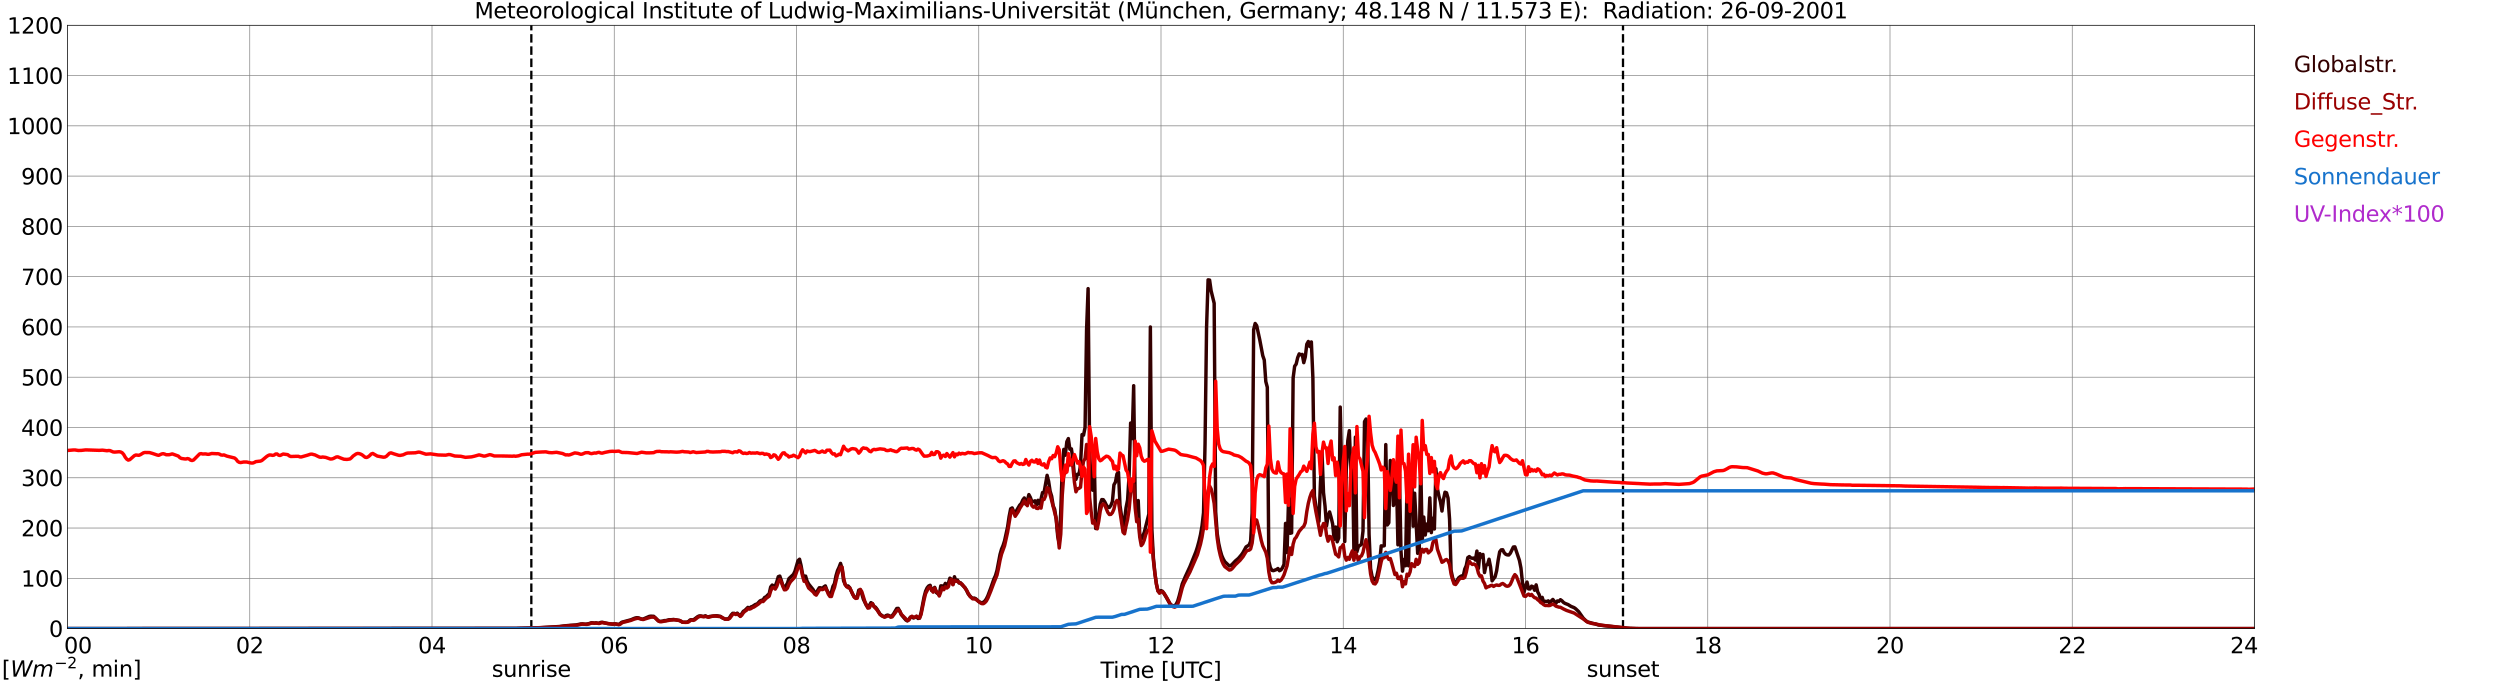<?xml version="1.0" encoding="utf-8" standalone="no"?>
<!DOCTYPE svg PUBLIC "-//W3C//DTD SVG 1.1//EN"
  "http://www.w3.org/Graphics/SVG/1.1/DTD/svg11.dtd">
<svg xmlns:xlink="http://www.w3.org/1999/xlink" width="1085.4pt" height="296.64pt" viewBox="0 0 1085.4 296.64" xmlns="http://www.w3.org/2000/svg" version="1.1">
 <defs>
  <style type="text/css">*{stroke-linejoin: round; stroke-linecap: butt}</style>
 </defs>
 <g id="figure_1">
  <g id="patch_1">
   <path d="M 0 296.64 
L 1085.4 296.64 
L 1085.4 0 
L 0 0 
z
" style="fill: #ffffff"/>
  </g>
  <g id="axes_1">
   <g id="patch_2">
    <path d="M 29.306 272.909 
L 978.814 272.909 
L 978.814 10.976 
L 29.306 10.976 
z
" style="fill: #ffffff"/>
   </g>
   <g id="patch_3">
    <path d="M 978.814 272.909 
L 978.814 272.909 
L 978.814 10.976 
L 978.814 10.976 
z
" clip-path="url(#p761217c3e6)" style="fill: #d3d3d3; opacity: 0.25; stroke: #d3d3d3; stroke-linejoin: miter"/>
   </g>
   <g id="matplotlib.axis_1">
    <g id="xtick_1">
     <g id="line2d_1">
      <path d="M 29.306 272.909 
L 29.306 10.976 
" clip-path="url(#p761217c3e6)" style="fill: none; stroke: #808080; stroke-width: 0.3; stroke-linecap: square"/>
     </g>
     <g id="line2d_2"/>
     <g id="text_1">
      <!--    00 -->
      <g transform="translate(18.733 283.627) scale(0.095 -0.095)">
       <defs>
        <path id="DejaVuSans-20" transform="scale(0.016)"/>
        <path id="DejaVuSans-30" d="M 2034 4250 
Q 1547 4250 1301 3770 
Q 1056 3291 1056 2328 
Q 1056 1369 1301 889 
Q 1547 409 2034 409 
Q 2525 409 2770 889 
Q 3016 1369 3016 2328 
Q 3016 3291 2770 3770 
Q 2525 4250 2034 4250 
z
M 2034 4750 
Q 2819 4750 3233 4129 
Q 3647 3509 3647 2328 
Q 3647 1150 3233 529 
Q 2819 -91 2034 -91 
Q 1250 -91 836 529 
Q 422 1150 422 2328 
Q 422 3509 836 4129 
Q 1250 4750 2034 4750 
z
" transform="scale(0.016)"/>
       </defs>
       <use xlink:href="#DejaVuSans-20"/>
       <use xlink:href="#DejaVuSans-20" transform="translate(31.787 0)"/>
       <use xlink:href="#DejaVuSans-20" transform="translate(63.574 0)"/>
       <use xlink:href="#DejaVuSans-30" transform="translate(95.361 0)"/>
       <use xlink:href="#DejaVuSans-30" transform="translate(158.984 0)"/>
      </g>
     </g>
    </g>
    <g id="xtick_2">
     <g id="line2d_3">
      <path d="M 108.431 272.909 
L 108.431 10.976 
" clip-path="url(#p761217c3e6)" style="fill: none; stroke: #808080; stroke-width: 0.3; stroke-linecap: square"/>
     </g>
     <g id="line2d_4"/>
     <g id="text_2">
      <!-- 02 -->
      <g transform="translate(102.387 283.627) scale(0.095 -0.095)">
       <defs>
        <path id="DejaVuSans-32" d="M 1228 531 
L 3431 531 
L 3431 0 
L 469 0 
L 469 531 
Q 828 903 1448 1529 
Q 2069 2156 2228 2338 
Q 2531 2678 2651 2914 
Q 2772 3150 2772 3378 
Q 2772 3750 2511 3984 
Q 2250 4219 1831 4219 
Q 1534 4219 1204 4116 
Q 875 4013 500 3803 
L 500 4441 
Q 881 4594 1212 4672 
Q 1544 4750 1819 4750 
Q 2544 4750 2975 4387 
Q 3406 4025 3406 3419 
Q 3406 3131 3298 2873 
Q 3191 2616 2906 2266 
Q 2828 2175 2409 1742 
Q 1991 1309 1228 531 
z
" transform="scale(0.016)"/>
       </defs>
       <use xlink:href="#DejaVuSans-30"/>
       <use xlink:href="#DejaVuSans-32" transform="translate(63.623 0)"/>
      </g>
     </g>
    </g>
    <g id="xtick_3">
     <g id="line2d_5">
      <path d="M 187.557 272.909 
L 187.557 10.976 
" clip-path="url(#p761217c3e6)" style="fill: none; stroke: #808080; stroke-width: 0.3; stroke-linecap: square"/>
     </g>
     <g id="line2d_6"/>
     <g id="text_3">
      <!-- 04 -->
      <g transform="translate(181.513 283.627) scale(0.095 -0.095)">
       <defs>
        <path id="DejaVuSans-34" d="M 2419 4116 
L 825 1625 
L 2419 1625 
L 2419 4116 
z
M 2253 4666 
L 3047 4666 
L 3047 1625 
L 3713 1625 
L 3713 1100 
L 3047 1100 
L 3047 0 
L 2419 0 
L 2419 1100 
L 313 1100 
L 313 1709 
L 2253 4666 
z
" transform="scale(0.016)"/>
       </defs>
       <use xlink:href="#DejaVuSans-30"/>
       <use xlink:href="#DejaVuSans-34" transform="translate(63.623 0)"/>
      </g>
     </g>
    </g>
    <g id="xtick_4">
     <g id="line2d_7">
      <path d="M 266.683 272.909 
L 266.683 10.976 
" clip-path="url(#p761217c3e6)" style="fill: none; stroke: #808080; stroke-width: 0.3; stroke-linecap: square"/>
     </g>
     <g id="line2d_8"/>
     <g id="text_4">
      <!-- 06 -->
      <g transform="translate(260.638 283.627) scale(0.095 -0.095)">
       <defs>
        <path id="DejaVuSans-36" d="M 2113 2584 
Q 1688 2584 1439 2293 
Q 1191 2003 1191 1497 
Q 1191 994 1439 701 
Q 1688 409 2113 409 
Q 2538 409 2786 701 
Q 3034 994 3034 1497 
Q 3034 2003 2786 2293 
Q 2538 2584 2113 2584 
z
M 3366 4563 
L 3366 3988 
Q 3128 4100 2886 4159 
Q 2644 4219 2406 4219 
Q 1781 4219 1451 3797 
Q 1122 3375 1075 2522 
Q 1259 2794 1537 2939 
Q 1816 3084 2150 3084 
Q 2853 3084 3261 2657 
Q 3669 2231 3669 1497 
Q 3669 778 3244 343 
Q 2819 -91 2113 -91 
Q 1303 -91 875 529 
Q 447 1150 447 2328 
Q 447 3434 972 4092 
Q 1497 4750 2381 4750 
Q 2619 4750 2861 4703 
Q 3103 4656 3366 4563 
z
" transform="scale(0.016)"/>
       </defs>
       <use xlink:href="#DejaVuSans-30"/>
       <use xlink:href="#DejaVuSans-36" transform="translate(63.623 0)"/>
      </g>
     </g>
    </g>
    <g id="xtick_5">
     <g id="line2d_9">
      <path d="M 345.808 272.909 
L 345.808 10.976 
" clip-path="url(#p761217c3e6)" style="fill: none; stroke: #808080; stroke-width: 0.3; stroke-linecap: square"/>
     </g>
     <g id="line2d_10"/>
     <g id="text_5">
      <!-- 08 -->
      <g transform="translate(339.764 283.627) scale(0.095 -0.095)">
       <defs>
        <path id="DejaVuSans-38" d="M 2034 2216 
Q 1584 2216 1326 1975 
Q 1069 1734 1069 1313 
Q 1069 891 1326 650 
Q 1584 409 2034 409 
Q 2484 409 2743 651 
Q 3003 894 3003 1313 
Q 3003 1734 2745 1975 
Q 2488 2216 2034 2216 
z
M 1403 2484 
Q 997 2584 770 2862 
Q 544 3141 544 3541 
Q 544 4100 942 4425 
Q 1341 4750 2034 4750 
Q 2731 4750 3128 4425 
Q 3525 4100 3525 3541 
Q 3525 3141 3298 2862 
Q 3072 2584 2669 2484 
Q 3125 2378 3379 2068 
Q 3634 1759 3634 1313 
Q 3634 634 3220 271 
Q 2806 -91 2034 -91 
Q 1263 -91 848 271 
Q 434 634 434 1313 
Q 434 1759 690 2068 
Q 947 2378 1403 2484 
z
M 1172 3481 
Q 1172 3119 1398 2916 
Q 1625 2713 2034 2713 
Q 2441 2713 2670 2916 
Q 2900 3119 2900 3481 
Q 2900 3844 2670 4047 
Q 2441 4250 2034 4250 
Q 1625 4250 1398 4047 
Q 1172 3844 1172 3481 
z
" transform="scale(0.016)"/>
       </defs>
       <use xlink:href="#DejaVuSans-30"/>
       <use xlink:href="#DejaVuSans-38" transform="translate(63.623 0)"/>
      </g>
     </g>
    </g>
    <g id="xtick_6">
     <g id="line2d_11">
      <path d="M 424.934 272.909 
L 424.934 10.976 
" clip-path="url(#p761217c3e6)" style="fill: none; stroke: #808080; stroke-width: 0.3; stroke-linecap: square"/>
     </g>
     <g id="line2d_12"/>
     <g id="text_6">
      <!-- 10 -->
      <g transform="translate(418.89 283.627) scale(0.095 -0.095)">
       <defs>
        <path id="DejaVuSans-31" d="M 794 531 
L 1825 531 
L 1825 4091 
L 703 3866 
L 703 4441 
L 1819 4666 
L 2450 4666 
L 2450 531 
L 3481 531 
L 3481 0 
L 794 0 
L 794 531 
z
" transform="scale(0.016)"/>
       </defs>
       <use xlink:href="#DejaVuSans-31"/>
       <use xlink:href="#DejaVuSans-30" transform="translate(63.623 0)"/>
      </g>
     </g>
    </g>
    <g id="xtick_7">
     <g id="line2d_13">
      <path d="M 504.06 272.909 
L 504.06 10.976 
" clip-path="url(#p761217c3e6)" style="fill: none; stroke: #808080; stroke-width: 0.3; stroke-linecap: square"/>
     </g>
     <g id="line2d_14"/>
     <g id="text_7">
      <!-- 12 -->
      <g transform="translate(498.015 283.627) scale(0.095 -0.095)">
       <use xlink:href="#DejaVuSans-31"/>
       <use xlink:href="#DejaVuSans-32" transform="translate(63.623 0)"/>
      </g>
     </g>
    </g>
    <g id="xtick_8">
     <g id="line2d_15">
      <path d="M 583.185 272.909 
L 583.185 10.976 
" clip-path="url(#p761217c3e6)" style="fill: none; stroke: #808080; stroke-width: 0.3; stroke-linecap: square"/>
     </g>
     <g id="line2d_16"/>
     <g id="text_8">
      <!-- 14 -->
      <g transform="translate(577.141 283.627) scale(0.095 -0.095)">
       <use xlink:href="#DejaVuSans-31"/>
       <use xlink:href="#DejaVuSans-34" transform="translate(63.623 0)"/>
      </g>
     </g>
    </g>
    <g id="xtick_9">
     <g id="line2d_17">
      <path d="M 662.311 272.909 
L 662.311 10.976 
" clip-path="url(#p761217c3e6)" style="fill: none; stroke: #808080; stroke-width: 0.3; stroke-linecap: square"/>
     </g>
     <g id="line2d_18"/>
     <g id="text_9">
      <!-- 16 -->
      <g transform="translate(656.267 283.627) scale(0.095 -0.095)">
       <use xlink:href="#DejaVuSans-31"/>
       <use xlink:href="#DejaVuSans-36" transform="translate(63.623 0)"/>
      </g>
     </g>
    </g>
    <g id="xtick_10">
     <g id="line2d_19">
      <path d="M 741.437 272.909 
L 741.437 10.976 
" clip-path="url(#p761217c3e6)" style="fill: none; stroke: #808080; stroke-width: 0.3; stroke-linecap: square"/>
     </g>
     <g id="line2d_20"/>
     <g id="text_10">
      <!-- 18 -->
      <g transform="translate(735.392 283.627) scale(0.095 -0.095)">
       <use xlink:href="#DejaVuSans-31"/>
       <use xlink:href="#DejaVuSans-38" transform="translate(63.623 0)"/>
      </g>
     </g>
    </g>
    <g id="xtick_11">
     <g id="line2d_21">
      <path d="M 820.562 272.909 
L 820.562 10.976 
" clip-path="url(#p761217c3e6)" style="fill: none; stroke: #808080; stroke-width: 0.3; stroke-linecap: square"/>
     </g>
     <g id="line2d_22"/>
     <g id="text_11">
      <!-- 20 -->
      <g transform="translate(814.518 283.627) scale(0.095 -0.095)">
       <use xlink:href="#DejaVuSans-32"/>
       <use xlink:href="#DejaVuSans-30" transform="translate(63.623 0)"/>
      </g>
     </g>
    </g>
    <g id="xtick_12">
     <g id="line2d_23">
      <path d="M 899.688 272.909 
L 899.688 10.976 
" clip-path="url(#p761217c3e6)" style="fill: none; stroke: #808080; stroke-width: 0.3; stroke-linecap: square"/>
     </g>
     <g id="line2d_24"/>
     <g id="text_12">
      <!-- 22 -->
      <g transform="translate(893.644 283.627) scale(0.095 -0.095)">
       <use xlink:href="#DejaVuSans-32"/>
       <use xlink:href="#DejaVuSans-32" transform="translate(63.623 0)"/>
      </g>
     </g>
    </g>
    <g id="xtick_13">
     <g id="line2d_25">
      <path d="M 978.814 272.909 
L 978.814 10.976 
" clip-path="url(#p761217c3e6)" style="fill: none; stroke: #808080; stroke-width: 0.3; stroke-linecap: square"/>
     </g>
     <g id="line2d_26"/>
     <g id="text_13">
      <!-- 24    -->
      <g transform="translate(968.241 283.627) scale(0.095 -0.095)">
       <use xlink:href="#DejaVuSans-32"/>
       <use xlink:href="#DejaVuSans-34" transform="translate(63.623 0)"/>
       <use xlink:href="#DejaVuSans-20" transform="translate(127.246 0)"/>
       <use xlink:href="#DejaVuSans-20" transform="translate(159.033 0)"/>
       <use xlink:href="#DejaVuSans-20" transform="translate(190.82 0)"/>
      </g>
     </g>
    </g>
    <g id="text_14">
     <!-- Time [UTC] -->
     <g transform="translate(477.806 294.322) scale(0.095 -0.095)">
      <defs>
       <path id="DejaVuSans-54" d="M -19 4666 
L 3928 4666 
L 3928 4134 
L 2272 4134 
L 2272 0 
L 1638 0 
L 1638 4134 
L -19 4134 
L -19 4666 
z
" transform="scale(0.016)"/>
       <path id="DejaVuSans-69" d="M 603 3500 
L 1178 3500 
L 1178 0 
L 603 0 
L 603 3500 
z
M 603 4863 
L 1178 4863 
L 1178 4134 
L 603 4134 
L 603 4863 
z
" transform="scale(0.016)"/>
       <path id="DejaVuSans-6d" d="M 3328 2828 
Q 3544 3216 3844 3400 
Q 4144 3584 4550 3584 
Q 5097 3584 5394 3201 
Q 5691 2819 5691 2113 
L 5691 0 
L 5113 0 
L 5113 2094 
Q 5113 2597 4934 2840 
Q 4756 3084 4391 3084 
Q 3944 3084 3684 2787 
Q 3425 2491 3425 1978 
L 3425 0 
L 2847 0 
L 2847 2094 
Q 2847 2600 2669 2842 
Q 2491 3084 2119 3084 
Q 1678 3084 1418 2786 
Q 1159 2488 1159 1978 
L 1159 0 
L 581 0 
L 581 3500 
L 1159 3500 
L 1159 2956 
Q 1356 3278 1631 3431 
Q 1906 3584 2284 3584 
Q 2666 3584 2933 3390 
Q 3200 3197 3328 2828 
z
" transform="scale(0.016)"/>
       <path id="DejaVuSans-65" d="M 3597 1894 
L 3597 1613 
L 953 1613 
Q 991 1019 1311 708 
Q 1631 397 2203 397 
Q 2534 397 2845 478 
Q 3156 559 3463 722 
L 3463 178 
Q 3153 47 2828 -22 
Q 2503 -91 2169 -91 
Q 1331 -91 842 396 
Q 353 884 353 1716 
Q 353 2575 817 3079 
Q 1281 3584 2069 3584 
Q 2775 3584 3186 3129 
Q 3597 2675 3597 1894 
z
M 3022 2063 
Q 3016 2534 2758 2815 
Q 2500 3097 2075 3097 
Q 1594 3097 1305 2825 
Q 1016 2553 972 2059 
L 3022 2063 
z
" transform="scale(0.016)"/>
       <path id="DejaVuSans-5b" d="M 550 4863 
L 1875 4863 
L 1875 4416 
L 1125 4416 
L 1125 -397 
L 1875 -397 
L 1875 -844 
L 550 -844 
L 550 4863 
z
" transform="scale(0.016)"/>
       <path id="DejaVuSans-55" d="M 556 4666 
L 1191 4666 
L 1191 1831 
Q 1191 1081 1462 751 
Q 1734 422 2344 422 
Q 2950 422 3222 751 
Q 3494 1081 3494 1831 
L 3494 4666 
L 4128 4666 
L 4128 1753 
Q 4128 841 3676 375 
Q 3225 -91 2344 -91 
Q 1459 -91 1007 375 
Q 556 841 556 1753 
L 556 4666 
z
" transform="scale(0.016)"/>
       <path id="DejaVuSans-43" d="M 4122 4306 
L 4122 3641 
Q 3803 3938 3442 4084 
Q 3081 4231 2675 4231 
Q 1875 4231 1450 3742 
Q 1025 3253 1025 2328 
Q 1025 1406 1450 917 
Q 1875 428 2675 428 
Q 3081 428 3442 575 
Q 3803 722 4122 1019 
L 4122 359 
Q 3791 134 3420 21 
Q 3050 -91 2638 -91 
Q 1578 -91 968 557 
Q 359 1206 359 2328 
Q 359 3453 968 4101 
Q 1578 4750 2638 4750 
Q 3056 4750 3426 4639 
Q 3797 4528 4122 4306 
z
" transform="scale(0.016)"/>
       <path id="DejaVuSans-5d" d="M 1947 4863 
L 1947 -844 
L 622 -844 
L 622 -397 
L 1369 -397 
L 1369 4416 
L 622 4416 
L 622 4863 
L 1947 4863 
z
" transform="scale(0.016)"/>
      </defs>
      <use xlink:href="#DejaVuSans-54"/>
      <use xlink:href="#DejaVuSans-69" transform="translate(57.959 0)"/>
      <use xlink:href="#DejaVuSans-6d" transform="translate(85.742 0)"/>
      <use xlink:href="#DejaVuSans-65" transform="translate(183.154 0)"/>
      <use xlink:href="#DejaVuSans-20" transform="translate(244.678 0)"/>
      <use xlink:href="#DejaVuSans-5b" transform="translate(276.465 0)"/>
      <use xlink:href="#DejaVuSans-55" transform="translate(315.479 0)"/>
      <use xlink:href="#DejaVuSans-54" transform="translate(388.672 0)"/>
      <use xlink:href="#DejaVuSans-43" transform="translate(443.881 0)"/>
      <use xlink:href="#DejaVuSans-5d" transform="translate(513.705 0)"/>
     </g>
    </g>
   </g>
   <g id="matplotlib.axis_2">
    <g id="ytick_1">
     <g id="line2d_27">
      <path d="M 29.306 272.909 
L 978.814 272.909 
" clip-path="url(#p761217c3e6)" style="fill: none; stroke: #808080; stroke-width: 0.3; stroke-linecap: square"/>
     </g>
     <g id="line2d_28"/>
     <g id="text_15">
      <!-- 0 -->
      <g transform="translate(21.261 276.518) scale(0.095 -0.095)">
       <use xlink:href="#DejaVuSans-30"/>
      </g>
     </g>
    </g>
    <g id="ytick_2">
     <g id="line2d_29">
      <path d="M 29.306 251.081 
L 978.814 251.081 
" clip-path="url(#p761217c3e6)" style="fill: none; stroke: #808080; stroke-width: 0.3; stroke-linecap: square"/>
     </g>
     <g id="line2d_30"/>
     <g id="text_16">
      <!-- 100 -->
      <g transform="translate(9.173 254.69) scale(0.095 -0.095)">
       <use xlink:href="#DejaVuSans-31"/>
       <use xlink:href="#DejaVuSans-30" transform="translate(63.623 0)"/>
       <use xlink:href="#DejaVuSans-30" transform="translate(127.246 0)"/>
      </g>
     </g>
    </g>
    <g id="ytick_3">
     <g id="line2d_31">
      <path d="M 29.306 229.253 
L 978.814 229.253 
" clip-path="url(#p761217c3e6)" style="fill: none; stroke: #808080; stroke-width: 0.3; stroke-linecap: square"/>
     </g>
     <g id="line2d_32"/>
     <g id="text_17">
      <!-- 200 -->
      <g transform="translate(9.173 232.863) scale(0.095 -0.095)">
       <use xlink:href="#DejaVuSans-32"/>
       <use xlink:href="#DejaVuSans-30" transform="translate(63.623 0)"/>
       <use xlink:href="#DejaVuSans-30" transform="translate(127.246 0)"/>
      </g>
     </g>
    </g>
    <g id="ytick_4">
     <g id="line2d_33">
      <path d="M 29.306 207.426 
L 978.814 207.426 
" clip-path="url(#p761217c3e6)" style="fill: none; stroke: #808080; stroke-width: 0.3; stroke-linecap: square"/>
     </g>
     <g id="line2d_34"/>
     <g id="text_18">
      <!-- 300 -->
      <g transform="translate(9.173 211.035) scale(0.095 -0.095)">
       <defs>
        <path id="DejaVuSans-33" d="M 2597 2516 
Q 3050 2419 3304 2112 
Q 3559 1806 3559 1356 
Q 3559 666 3084 287 
Q 2609 -91 1734 -91 
Q 1441 -91 1130 -33 
Q 819 25 488 141 
L 488 750 
Q 750 597 1062 519 
Q 1375 441 1716 441 
Q 2309 441 2620 675 
Q 2931 909 2931 1356 
Q 2931 1769 2642 2001 
Q 2353 2234 1838 2234 
L 1294 2234 
L 1294 2753 
L 1863 2753 
Q 2328 2753 2575 2939 
Q 2822 3125 2822 3475 
Q 2822 3834 2567 4026 
Q 2313 4219 1838 4219 
Q 1578 4219 1281 4162 
Q 984 4106 628 3988 
L 628 4550 
Q 988 4650 1302 4700 
Q 1616 4750 1894 4750 
Q 2613 4750 3031 4423 
Q 3450 4097 3450 3541 
Q 3450 3153 3228 2886 
Q 3006 2619 2597 2516 
z
" transform="scale(0.016)"/>
       </defs>
       <use xlink:href="#DejaVuSans-33"/>
       <use xlink:href="#DejaVuSans-30" transform="translate(63.623 0)"/>
       <use xlink:href="#DejaVuSans-30" transform="translate(127.246 0)"/>
      </g>
     </g>
    </g>
    <g id="ytick_5">
     <g id="line2d_35">
      <path d="M 29.306 185.598 
L 978.814 185.598 
" clip-path="url(#p761217c3e6)" style="fill: none; stroke: #808080; stroke-width: 0.3; stroke-linecap: square"/>
     </g>
     <g id="line2d_36"/>
     <g id="text_19">
      <!-- 400 -->
      <g transform="translate(9.173 189.207) scale(0.095 -0.095)">
       <use xlink:href="#DejaVuSans-34"/>
       <use xlink:href="#DejaVuSans-30" transform="translate(63.623 0)"/>
       <use xlink:href="#DejaVuSans-30" transform="translate(127.246 0)"/>
      </g>
     </g>
    </g>
    <g id="ytick_6">
     <g id="line2d_37">
      <path d="M 29.306 163.77 
L 978.814 163.77 
" clip-path="url(#p761217c3e6)" style="fill: none; stroke: #808080; stroke-width: 0.3; stroke-linecap: square"/>
     </g>
     <g id="line2d_38"/>
     <g id="text_20">
      <!-- 500 -->
      <g transform="translate(9.173 167.379) scale(0.095 -0.095)">
       <defs>
        <path id="DejaVuSans-35" d="M 691 4666 
L 3169 4666 
L 3169 4134 
L 1269 4134 
L 1269 2991 
Q 1406 3038 1543 3061 
Q 1681 3084 1819 3084 
Q 2600 3084 3056 2656 
Q 3513 2228 3513 1497 
Q 3513 744 3044 326 
Q 2575 -91 1722 -91 
Q 1428 -91 1123 -41 
Q 819 9 494 109 
L 494 744 
Q 775 591 1075 516 
Q 1375 441 1709 441 
Q 2250 441 2565 725 
Q 2881 1009 2881 1497 
Q 2881 1984 2565 2268 
Q 2250 2553 1709 2553 
Q 1456 2553 1204 2497 
Q 953 2441 691 2322 
L 691 4666 
z
" transform="scale(0.016)"/>
       </defs>
       <use xlink:href="#DejaVuSans-35"/>
       <use xlink:href="#DejaVuSans-30" transform="translate(63.623 0)"/>
       <use xlink:href="#DejaVuSans-30" transform="translate(127.246 0)"/>
      </g>
     </g>
    </g>
    <g id="ytick_7">
     <g id="line2d_39">
      <path d="M 29.306 141.942 
L 978.814 141.942 
" clip-path="url(#p761217c3e6)" style="fill: none; stroke: #808080; stroke-width: 0.3; stroke-linecap: square"/>
     </g>
     <g id="line2d_40"/>
     <g id="text_21">
      <!-- 600 -->
      <g transform="translate(9.173 145.551) scale(0.095 -0.095)">
       <use xlink:href="#DejaVuSans-36"/>
       <use xlink:href="#DejaVuSans-30" transform="translate(63.623 0)"/>
       <use xlink:href="#DejaVuSans-30" transform="translate(127.246 0)"/>
      </g>
     </g>
    </g>
    <g id="ytick_8">
     <g id="line2d_41">
      <path d="M 29.306 120.114 
L 978.814 120.114 
" clip-path="url(#p761217c3e6)" style="fill: none; stroke: #808080; stroke-width: 0.3; stroke-linecap: square"/>
     </g>
     <g id="line2d_42"/>
     <g id="text_22">
      <!-- 700 -->
      <g transform="translate(9.173 123.724) scale(0.095 -0.095)">
       <defs>
        <path id="DejaVuSans-37" d="M 525 4666 
L 3525 4666 
L 3525 4397 
L 1831 0 
L 1172 0 
L 2766 4134 
L 525 4134 
L 525 4666 
z
" transform="scale(0.016)"/>
       </defs>
       <use xlink:href="#DejaVuSans-37"/>
       <use xlink:href="#DejaVuSans-30" transform="translate(63.623 0)"/>
       <use xlink:href="#DejaVuSans-30" transform="translate(127.246 0)"/>
      </g>
     </g>
    </g>
    <g id="ytick_9">
     <g id="line2d_43">
      <path d="M 29.306 98.287 
L 978.814 98.287 
" clip-path="url(#p761217c3e6)" style="fill: none; stroke: #808080; stroke-width: 0.3; stroke-linecap: square"/>
     </g>
     <g id="line2d_44"/>
     <g id="text_23">
      <!-- 800 -->
      <g transform="translate(9.173 101.896) scale(0.095 -0.095)">
       <use xlink:href="#DejaVuSans-38"/>
       <use xlink:href="#DejaVuSans-30" transform="translate(63.623 0)"/>
       <use xlink:href="#DejaVuSans-30" transform="translate(127.246 0)"/>
      </g>
     </g>
    </g>
    <g id="ytick_10">
     <g id="line2d_45">
      <path d="M 29.306 76.459 
L 978.814 76.459 
" clip-path="url(#p761217c3e6)" style="fill: none; stroke: #808080; stroke-width: 0.3; stroke-linecap: square"/>
     </g>
     <g id="line2d_46"/>
     <g id="text_24">
      <!-- 900 -->
      <g transform="translate(9.173 80.068) scale(0.095 -0.095)">
       <defs>
        <path id="DejaVuSans-39" d="M 703 97 
L 703 672 
Q 941 559 1184 500 
Q 1428 441 1663 441 
Q 2288 441 2617 861 
Q 2947 1281 2994 2138 
Q 2813 1869 2534 1725 
Q 2256 1581 1919 1581 
Q 1219 1581 811 2004 
Q 403 2428 403 3163 
Q 403 3881 828 4315 
Q 1253 4750 1959 4750 
Q 2769 4750 3195 4129 
Q 3622 3509 3622 2328 
Q 3622 1225 3098 567 
Q 2575 -91 1691 -91 
Q 1453 -91 1209 -44 
Q 966 3 703 97 
z
M 1959 2075 
Q 2384 2075 2632 2365 
Q 2881 2656 2881 3163 
Q 2881 3666 2632 3958 
Q 2384 4250 1959 4250 
Q 1534 4250 1286 3958 
Q 1038 3666 1038 3163 
Q 1038 2656 1286 2365 
Q 1534 2075 1959 2075 
z
" transform="scale(0.016)"/>
       </defs>
       <use xlink:href="#DejaVuSans-39"/>
       <use xlink:href="#DejaVuSans-30" transform="translate(63.623 0)"/>
       <use xlink:href="#DejaVuSans-30" transform="translate(127.246 0)"/>
      </g>
     </g>
    </g>
    <g id="ytick_11">
     <g id="line2d_47">
      <path d="M 29.306 54.631 
L 978.814 54.631 
" clip-path="url(#p761217c3e6)" style="fill: none; stroke: #808080; stroke-width: 0.3; stroke-linecap: square"/>
     </g>
     <g id="line2d_48"/>
     <g id="text_25">
      <!-- 1000 -->
      <g transform="translate(3.128 58.24) scale(0.095 -0.095)">
       <use xlink:href="#DejaVuSans-31"/>
       <use xlink:href="#DejaVuSans-30" transform="translate(63.623 0)"/>
       <use xlink:href="#DejaVuSans-30" transform="translate(127.246 0)"/>
       <use xlink:href="#DejaVuSans-30" transform="translate(190.869 0)"/>
      </g>
     </g>
    </g>
    <g id="ytick_12">
     <g id="line2d_49">
      <path d="M 29.306 32.803 
L 978.814 32.803 
" clip-path="url(#p761217c3e6)" style="fill: none; stroke: #808080; stroke-width: 0.3; stroke-linecap: square"/>
     </g>
     <g id="line2d_50"/>
     <g id="text_26">
      <!-- 1100 -->
      <g transform="translate(3.128 36.413) scale(0.095 -0.095)">
       <use xlink:href="#DejaVuSans-31"/>
       <use xlink:href="#DejaVuSans-31" transform="translate(63.623 0)"/>
       <use xlink:href="#DejaVuSans-30" transform="translate(127.246 0)"/>
       <use xlink:href="#DejaVuSans-30" transform="translate(190.869 0)"/>
      </g>
     </g>
    </g>
    <g id="ytick_13">
     <g id="line2d_51">
      <path d="M 29.306 10.976 
L 978.814 10.976 
" clip-path="url(#p761217c3e6)" style="fill: none; stroke: #808080; stroke-width: 0.3; stroke-linecap: square"/>
     </g>
     <g id="line2d_52"/>
     <g id="text_27">
      <!-- 1200 -->
      <g transform="translate(3.128 14.585) scale(0.095 -0.095)">
       <use xlink:href="#DejaVuSans-31"/>
       <use xlink:href="#DejaVuSans-32" transform="translate(63.623 0)"/>
       <use xlink:href="#DejaVuSans-30" transform="translate(127.246 0)"/>
       <use xlink:href="#DejaVuSans-30" transform="translate(190.869 0)"/>
      </g>
     </g>
    </g>
   </g>
   <g id="line2d_53">
    <path d="M 230.681 272.909 
L 230.681 10.976 
" clip-path="url(#p761217c3e6)" style="fill: none; stroke-dasharray: 3.7,1.6; stroke-dashoffset: 0; stroke: #000000"/>
   </g>
   <g id="line2d_54">
    <path d="M 704.643 272.909 
L 704.643 10.976 
" clip-path="url(#p761217c3e6)" style="fill: none; stroke-dasharray: 3.7,1.6; stroke-dashoffset: 0; stroke: #000000"/>
   </g>
   <g id="line2d_55">
    <path d="M 29.306 272.909 
L 224.482 272.811 
L 231.736 272.605 
L 234.373 272.549 
L 242.945 272.001 
L 244.923 271.743 
L 247.561 271.492 
L 250.198 271.307 
L 252.176 270.898 
L 252.836 270.861 
L 254.155 271.019 
L 255.473 270.818 
L 256.792 270.377 
L 258.111 270.521 
L 258.77 270.405 
L 259.43 270.556 
L 260.089 270.569 
L 260.748 270.252 
L 261.408 270.15 
L 264.045 270.783 
L 266.023 270.942 
L 266.683 270.835 
L 267.342 270.896 
L 268.661 271.139 
L 269.98 270.141 
L 273.936 269.078 
L 275.255 268.508 
L 275.914 268.279 
L 276.573 268.181 
L 277.233 268.259 
L 278.552 268.794 
L 279.211 268.781 
L 281.849 267.629 
L 282.508 267.513 
L 283.827 267.578 
L 285.805 269.501 
L 286.464 269.796 
L 287.783 269.632 
L 288.442 269.423 
L 289.102 269.434 
L 290.42 269.074 
L 291.739 269.039 
L 292.399 268.943 
L 295.036 269.403 
L 296.355 270.169 
L 298.333 270.11 
L 298.992 269.759 
L 299.652 269.124 
L 300.311 269.052 
L 300.971 269.187 
L 302.949 267.699 
L 303.608 267.397 
L 304.267 267.415 
L 304.927 267.568 
L 305.586 267.594 
L 306.246 267.347 
L 306.905 267.727 
L 307.564 267.849 
L 308.224 267.618 
L 310.861 267.356 
L 311.521 267.384 
L 312.839 267.618 
L 313.499 268.19 
L 314.818 268.768 
L 316.136 268.72 
L 316.796 268.061 
L 317.455 266.98 
L 318.114 266.275 
L 318.774 266.319 
L 319.433 266.587 
L 320.093 266.21 
L 320.752 267.02 
L 321.411 267.443 
L 322.73 265.407 
L 323.39 265.016 
L 324.708 263.706 
L 325.368 264.215 
L 326.027 263.501 
L 326.686 263.287 
L 328.005 262.416 
L 328.665 262.272 
L 329.983 260.877 
L 330.643 260.602 
L 331.302 260.454 
L 331.961 259.38 
L 332.621 259.103 
L 333.28 258.372 
L 333.94 257.811 
L 334.599 254.829 
L 335.258 254.017 
L 335.918 254.432 
L 336.577 254.397 
L 337.236 252.681 
L 337.896 250.38 
L 338.555 250.114 
L 339.215 252.015 
L 339.874 254.298 
L 340.533 255.25 
L 341.852 253.281 
L 342.512 251.229 
L 344.49 249.359 
L 345.149 247.973 
L 346.468 243.4 
L 347.127 242.789 
L 347.787 245.528 
L 348.446 249.296 
L 349.105 250.393 
L 349.765 250.121 
L 350.424 252.378 
L 351.083 253.556 
L 353.062 256.038 
L 353.721 257.324 
L 354.38 257.287 
L 355.699 255.182 
L 356.359 255.182 
L 357.018 255.636 
L 357.677 254.798 
L 358.337 254.375 
L 358.996 256.182 
L 359.655 257.378 
L 360.315 258.225 
L 360.974 257.081 
L 361.634 254.578 
L 362.293 253.388 
L 362.952 249.992 
L 363.612 247.739 
L 364.271 246.34 
L 364.93 244.598 
L 365.59 246.818 
L 366.249 252.133 
L 366.909 253.696 
L 367.568 254.525 
L 368.227 254.408 
L 368.887 255.117 
L 370.206 258.022 
L 370.865 259.105 
L 371.524 259.607 
L 372.184 258.959 
L 372.843 256.228 
L 373.502 256.08 
L 374.162 257.817 
L 374.821 260.107 
L 376.14 262.864 
L 376.799 263.632 
L 377.459 262.829 
L 378.118 261.65 
L 378.777 262.069 
L 379.437 263.243 
L 380.096 263.621 
L 380.756 264.479 
L 382.074 266.62 
L 383.393 267.589 
L 384.053 267.742 
L 384.712 267.238 
L 385.371 267.033 
L 386.031 267.282 
L 386.69 267.786 
L 387.349 267.275 
L 388.009 266.435 
L 389.328 264.186 
L 389.987 264.123 
L 390.646 265.35 
L 391.306 266.873 
L 393.284 269.187 
L 393.943 269.584 
L 394.603 268.934 
L 395.262 267.919 
L 395.921 267.823 
L 396.581 268.318 
L 397.899 267.626 
L 398.559 268.513 
L 399.218 268.366 
L 399.878 266.077 
L 401.196 259.149 
L 401.856 256.665 
L 402.515 255.23 
L 403.175 254.414 
L 403.834 254.117 
L 404.493 256.396 
L 405.153 255.859 
L 405.812 255.025 
L 406.471 257.199 
L 407.79 258.251 
L 408.45 254.351 
L 409.109 254.379 
L 409.768 254.659 
L 410.428 253.281 
L 411.087 254.838 
L 411.746 253.244 
L 412.406 251.011 
L 413.065 251.542 
L 413.725 253.705 
L 414.384 250.4 
L 415.043 252.308 
L 415.703 251.847 
L 416.362 253.115 
L 417.022 253.002 
L 417.681 253.877 
L 419 255.156 
L 419.659 256.348 
L 420.318 257.771 
L 421.637 259.304 
L 422.297 259.749 
L 422.956 259.64 
L 423.615 259.937 
L 424.934 261.113 
L 425.593 261.504 
L 426.253 261.742 
L 426.912 261.493 
L 427.572 260.956 
L 428.231 260.026 
L 428.89 258.679 
L 430.209 255.148 
L 431.528 251.35 
L 432.187 249.924 
L 432.847 247.678 
L 434.165 240.748 
L 434.825 238.41 
L 435.484 236.858 
L 436.144 234.787 
L 437.462 228.743 
L 438.122 224.25 
L 438.781 220.889 
L 439.44 220.52 
L 440.1 222.037 
L 440.759 223.028 
L 441.419 221.544 
L 442.737 219.285 
L 443.397 218.601 
L 444.056 217.078 
L 444.716 216.189 
L 445.375 218.896 
L 446.034 217.353 
L 446.694 214.74 
L 447.353 215.997 
L 448.012 217.837 
L 448.672 217.757 
L 449.331 217.429 
L 449.991 219.239 
L 450.65 217.211 
L 451.309 218.876 
L 451.969 216.696 
L 452.628 213.852 
L 453.287 213.808 
L 454.606 206.371 
L 455.266 208.96 
L 455.925 213.299 
L 456.584 215.43 
L 457.244 219.57 
L 457.903 221.177 
L 458.563 225.431 
L 459.222 232.903 
L 459.881 235.839 
L 460.541 222.03 
L 461.2 202.837 
L 461.859 195.104 
L 462.519 197.638 
L 463.178 191.758 
L 463.838 190.417 
L 464.497 195.038 
L 465.156 194.879 
L 465.816 199.234 
L 466.475 206.779 
L 467.134 208.109 
L 467.794 205.871 
L 468.453 205.919 
L 469.113 202.062 
L 469.772 188.689 
L 470.431 188.92 
L 471.091 185.58 
L 471.75 143.029 
L 472.409 125.312 
L 473.069 195.374 
L 473.728 210.68 
L 474.388 212.834 
L 475.047 197.551 
L 475.706 229.45 
L 476.366 227.575 
L 477.685 218.863 
L 478.344 216.897 
L 479.003 216.951 
L 479.663 217.918 
L 480.322 219.241 
L 480.981 220.193 
L 481.641 220.31 
L 482.3 219.413 
L 482.96 217.737 
L 483.619 210.499 
L 484.278 209.314 
L 484.938 205.76 
L 485.597 205.042 
L 486.256 219.424 
L 487.575 228.585 
L 488.235 225.89 
L 488.894 220.4 
L 489.553 217.06 
L 490.213 206.266 
L 490.872 183.668 
L 491.532 190.409 
L 492.191 167.459 
L 492.85 217.135 
L 493.51 221.138 
L 494.169 217.316 
L 494.828 232.148 
L 495.488 234.053 
L 496.147 232.763 
L 496.807 231.082 
L 498.785 223.172 
L 499.444 141.966 
L 500.103 229.897 
L 500.763 242.258 
L 501.422 248.972 
L 502.082 253.72 
L 502.741 256.529 
L 503.4 257.001 
L 504.06 256.416 
L 504.719 256.717 
L 506.038 258.806 
L 508.016 262.25 
L 508.675 262.759 
L 509.335 263.021 
L 509.994 262.988 
L 510.654 262.34 
L 511.313 260.995 
L 511.972 258.719 
L 513.291 253.493 
L 514.61 250.354 
L 516.588 246.091 
L 519.226 239.51 
L 519.885 237.458 
L 520.544 235.025 
L 521.204 232.141 
L 521.863 228.321 
L 522.522 222.633 
L 523.182 192.714 
L 523.841 142.171 
L 524.501 121.501 
L 525.16 121.597 
L 525.819 126.257 
L 527.138 131.65 
L 527.797 222.188 
L 528.457 231.6 
L 529.116 235.939 
L 529.776 238.906 
L 530.435 241.18 
L 531.094 242.686 
L 531.754 243.856 
L 533.732 245.725 
L 534.391 245.519 
L 535.051 244.921 
L 536.369 243.52 
L 537.688 242.394 
L 539.007 240.842 
L 539.666 239.886 
L 540.985 237.443 
L 542.304 236.614 
L 542.963 235.022 
L 543.623 222.792 
L 544.282 143.099 
L 544.941 140.443 
L 545.601 141.379 
L 546.919 147.443 
L 548.238 154.399 
L 548.898 156.325 
L 549.557 165.636 
L 550.216 168.144 
L 550.876 243.649 
L 551.535 246.427 
L 552.195 247.597 
L 552.854 247.763 
L 554.173 247.283 
L 554.832 246.829 
L 555.491 247.792 
L 556.151 247.427 
L 556.81 246.493 
L 557.47 245.011 
L 558.129 227.243 
L 558.788 239.894 
L 559.448 216.314 
L 560.107 231.53 
L 560.766 231.371 
L 561.426 164.111 
L 562.085 158.99 
L 562.745 158.066 
L 563.404 155.262 
L 564.063 153.648 
L 564.723 154.035 
L 565.382 153.873 
L 566.042 157.449 
L 566.701 154.954 
L 567.36 149.444 
L 568.02 148.259 
L 568.679 150.451 
L 569.338 148.46 
L 569.998 164.004 
L 570.657 215.325 
L 571.317 219.874 
L 572.635 226.352 
L 573.295 209.506 
L 573.954 196.086 
L 574.613 213.841 
L 575.273 219.725 
L 575.932 228.321 
L 576.592 224.067 
L 577.251 222.26 
L 577.91 224.63 
L 578.57 227.435 
L 579.229 234.175 
L 579.889 228.815 
L 580.548 235.236 
L 581.207 233.562 
L 581.867 176.742 
L 582.526 206.515 
L 583.185 204.343 
L 583.845 235.107 
L 584.504 203.719 
L 585.164 191.343 
L 585.823 186.984 
L 586.482 203.826 
L 587.142 197.134 
L 587.801 238.65 
L 588.46 189.78 
L 589.12 239.554 
L 589.779 237.271 
L 591.098 236.334 
L 591.757 230.55 
L 592.417 183.07 
L 593.076 181.922 
L 593.736 186.143 
L 594.395 231.901 
L 595.054 246.91 
L 595.714 250.345 
L 596.373 251.509 
L 597.032 251.817 
L 597.692 250.448 
L 598.351 247.532 
L 599.011 243.777 
L 599.67 236.987 
L 600.329 237.063 
L 600.989 236.93 
L 601.648 193.026 
L 602.307 227.92 
L 602.967 226.979 
L 603.626 199.915 
L 604.286 201.825 
L 604.945 219.457 
L 605.604 217.724 
L 606.264 206.552 
L 606.923 236.539 
L 607.582 206.055 
L 608.242 239.27 
L 608.901 247.966 
L 609.561 242.893 
L 610.22 245.633 
L 610.879 210.174 
L 611.539 245.659 
L 612.198 203.117 
L 612.858 204.621 
L 613.517 228.446 
L 614.176 214.135 
L 615.495 240.239 
L 616.154 239.759 
L 616.814 201.091 
L 617.473 235.177 
L 618.133 224.486 
L 618.792 232.281 
L 619.451 227.514 
L 620.111 230.419 
L 620.77 216.161 
L 621.429 231.244 
L 622.089 224.999 
L 622.748 229.664 
L 623.408 203.514 
L 624.067 212.103 
L 624.726 215.46 
L 625.386 217.837 
L 626.045 221.862 
L 626.705 216.809 
L 627.364 213.703 
L 628.023 213.959 
L 628.683 216.274 
L 629.342 225.405 
L 630.001 247.711 
L 630.661 250.767 
L 631.32 252.862 
L 631.98 252.893 
L 633.298 250.867 
L 633.958 250.343 
L 634.617 250.009 
L 635.276 250.177 
L 635.936 247.071 
L 636.595 245.572 
L 637.255 242.101 
L 637.914 241.641 
L 638.573 242.219 
L 639.233 242.385 
L 639.892 242.278 
L 640.552 243.164 
L 641.211 239.259 
L 641.87 246.777 
L 642.53 240.388 
L 643.189 241.889 
L 643.848 240.728 
L 644.508 248.575 
L 645.167 245.401 
L 645.827 245.107 
L 646.486 242.8 
L 647.145 246.183 
L 647.805 252.168 
L 649.123 250.398 
L 649.783 247.765 
L 650.442 243.192 
L 651.102 239.578 
L 651.761 238.737 
L 652.42 238.674 
L 653.08 239.995 
L 653.739 240.656 
L 654.399 240.911 
L 655.058 240.955 
L 655.717 240.198 
L 657.036 237.495 
L 657.695 237.423 
L 659.674 243.304 
L 660.333 246.637 
L 660.992 252.925 
L 661.652 257.169 
L 662.311 254.685 
L 662.97 252.707 
L 663.63 255.68 
L 664.289 255.713 
L 664.949 254.471 
L 665.608 254.768 
L 666.267 256.263 
L 666.927 253.93 
L 667.586 256.937 
L 668.246 258.16 
L 668.905 260.556 
L 669.564 259.354 
L 670.224 261.454 
L 670.883 261.063 
L 671.542 261.179 
L 672.202 260.875 
L 672.861 262.006 
L 673.521 260.901 
L 674.18 260.257 
L 675.499 261.932 
L 676.158 260.906 
L 676.817 261.076 
L 677.477 260.369 
L 678.136 260.84 
L 678.796 261.545 
L 679.455 261.96 
L 680.774 262.471 
L 682.092 263.283 
L 683.411 263.813 
L 684.071 264.287 
L 685.389 265.544 
L 687.368 268.371 
L 688.686 269.654 
L 689.346 270.032 
L 691.324 270.58 
L 692.643 270.912 
L 693.961 271.337 
L 706.49 272.787 
L 711.765 272.909 
L 978.154 272.909 
L 978.154 272.909 
" clip-path="url(#p761217c3e6)" style="fill: none; stroke: #330000; stroke-width: 1.5; stroke-linecap: square"/>
   </g>
   <g id="line2d_56">
    <path d="M 29.306 272.909 
L 223.823 272.83 
L 225.801 272.749 
L 231.076 272.64 
L 242.286 272.156 
L 247.561 271.61 
L 250.198 271.538 
L 252.176 271.067 
L 252.836 270.975 
L 254.814 271.108 
L 256.133 270.757 
L 256.792 270.514 
L 257.451 270.492 
L 258.111 270.608 
L 258.77 270.523 
L 260.089 270.706 
L 261.408 270.318 
L 262.726 270.536 
L 266.023 270.979 
L 267.342 270.918 
L 268.661 271.213 
L 269.32 270.977 
L 269.98 270.462 
L 270.639 270.126 
L 271.298 270.03 
L 272.617 269.691 
L 273.936 269.344 
L 275.255 268.827 
L 276.573 268.462 
L 277.233 268.467 
L 279.211 268.984 
L 282.508 267.963 
L 283.827 267.919 
L 284.486 268.244 
L 285.805 269.584 
L 286.464 269.894 
L 287.124 269.934 
L 291.08 269.211 
L 293.058 269.078 
L 295.036 269.412 
L 295.696 269.689 
L 296.355 270.156 
L 297.674 270.215 
L 298.333 270.193 
L 298.992 270.004 
L 299.652 269.484 
L 300.311 269.161 
L 300.971 269.364 
L 301.63 269.106 
L 302.949 268.017 
L 303.608 267.709 
L 304.267 267.581 
L 305.586 267.808 
L 306.246 267.646 
L 306.905 267.738 
L 307.564 267.998 
L 309.543 267.493 
L 310.202 267.426 
L 312.18 267.655 
L 312.839 267.731 
L 314.818 268.844 
L 316.136 268.842 
L 316.796 268.471 
L 318.114 266.716 
L 318.774 266.38 
L 319.433 266.797 
L 320.093 266.568 
L 320.752 266.812 
L 321.411 267.633 
L 322.071 267.05 
L 322.73 266.046 
L 323.39 265.402 
L 324.049 265.005 
L 324.708 264.215 
L 325.368 264.455 
L 326.027 264.226 
L 326.686 263.791 
L 327.346 263.545 
L 329.324 262.2 
L 330.643 261.01 
L 331.302 261.179 
L 332.621 259.782 
L 333.94 258.836 
L 334.599 256.575 
L 335.258 255.204 
L 335.918 255.1 
L 336.577 255.754 
L 337.236 254.613 
L 337.896 252.655 
L 338.555 251.548 
L 339.215 252.642 
L 339.874 254.539 
L 340.533 256.073 
L 341.193 256.018 
L 341.852 255.377 
L 342.512 253.753 
L 343.171 252.609 
L 344.49 251.199 
L 345.149 250.308 
L 346.468 246.541 
L 347.127 245.463 
L 347.787 246.877 
L 348.446 250.121 
L 349.105 252.371 
L 349.765 252.334 
L 351.083 255.292 
L 353.062 257.023 
L 353.721 257.955 
L 354.38 258.38 
L 355.699 256.193 
L 356.359 255.811 
L 357.018 256.008 
L 357.677 255.759 
L 358.337 255.154 
L 358.996 256.379 
L 359.655 258.022 
L 360.315 258.976 
L 360.974 258.965 
L 361.634 256.756 
L 362.293 255.045 
L 363.612 249.494 
L 364.93 246.192 
L 365.59 246.196 
L 366.249 250.723 
L 366.909 253.772 
L 367.568 254.728 
L 368.227 255.18 
L 368.887 255.18 
L 370.865 259.266 
L 371.524 259.803 
L 372.184 259.714 
L 372.843 257.335 
L 373.502 255.881 
L 374.162 256.892 
L 375.481 261.155 
L 376.799 264.036 
L 377.459 263.881 
L 378.118 262.495 
L 378.777 262.08 
L 379.437 263.359 
L 380.756 264.771 
L 382.074 266.786 
L 382.734 267.319 
L 384.053 267.974 
L 385.371 267.43 
L 386.031 267.423 
L 386.69 267.941 
L 387.349 267.819 
L 389.328 265.156 
L 389.987 264.695 
L 390.646 265.313 
L 391.306 266.679 
L 393.943 269.355 
L 394.603 269.172 
L 395.262 268.133 
L 395.921 267.546 
L 396.581 267.96 
L 397.24 268.076 
L 397.899 267.52 
L 399.218 268.347 
L 399.878 266.836 
L 401.196 260.364 
L 401.856 257.697 
L 403.175 255.169 
L 403.834 254.818 
L 404.493 256.176 
L 405.153 257.092 
L 405.812 255.337 
L 406.471 256.726 
L 407.131 257.202 
L 407.79 258.753 
L 409.109 255.189 
L 409.768 256.021 
L 410.428 254.748 
L 411.087 255.305 
L 411.746 254.766 
L 412.406 252.316 
L 413.065 251.55 
L 413.725 253.871 
L 414.384 252.002 
L 415.043 252.29 
L 415.703 252.443 
L 416.362 252.714 
L 417.022 253.355 
L 417.681 253.58 
L 419.659 256.261 
L 420.978 258.764 
L 422.297 259.998 
L 422.956 260.026 
L 423.615 260.168 
L 424.934 261.222 
L 425.593 261.724 
L 426.253 262.065 
L 426.912 262.111 
L 427.572 261.659 
L 428.231 260.932 
L 428.89 259.716 
L 430.209 256.497 
L 431.528 252.958 
L 432.847 249.726 
L 433.506 246.755 
L 434.165 243.267 
L 434.825 240.595 
L 436.144 236.943 
L 437.462 230.989 
L 438.781 223.008 
L 439.44 221.325 
L 440.1 222.528 
L 440.759 224.156 
L 442.078 222.14 
L 442.737 220.749 
L 444.056 218.68 
L 444.716 217.436 
L 445.375 218.691 
L 446.034 219.549 
L 446.694 216.711 
L 447.353 217.108 
L 448.012 219.525 
L 448.672 220.188 
L 449.331 219.728 
L 449.991 220.679 
L 450.65 220.78 
L 451.309 220.169 
L 451.969 220.603 
L 452.628 216.801 
L 453.287 216.857 
L 453.947 215.303 
L 454.606 211.747 
L 455.266 212.112 
L 458.563 225.141 
L 459.881 237.908 
L 460.541 231.89 
L 461.2 214.825 
L 461.859 206.074 
L 462.519 205.324 
L 463.178 204.258 
L 463.838 201.021 
L 464.497 201.892 
L 465.156 200.62 
L 465.816 202.632 
L 466.475 209.346 
L 467.134 213.513 
L 467.794 212.188 
L 468.453 212.036 
L 469.113 211.54 
L 469.772 204.442 
L 470.431 200.203 
L 471.091 199.14 
L 471.75 192.973 
L 472.409 198.662 
L 473.069 215.954 
L 473.728 222.137 
L 474.388 227.116 
L 475.047 226.064 
L 475.706 228.54 
L 476.366 229.607 
L 477.025 226.296 
L 477.685 221.801 
L 478.344 219.333 
L 479.003 218.748 
L 479.663 219.381 
L 480.981 222.48 
L 481.641 223.375 
L 482.3 223.316 
L 482.96 222.565 
L 483.619 221.039 
L 484.278 218.165 
L 484.938 217.25 
L 485.597 217.809 
L 487.575 231.069 
L 488.235 231.748 
L 488.894 228.273 
L 489.553 225.473 
L 490.213 221.153 
L 490.872 213.622 
L 492.191 210.403 
L 492.85 220.524 
L 493.51 226.499 
L 494.169 225.392 
L 494.828 233.23 
L 495.488 236.858 
L 496.147 236.079 
L 496.807 234.396 
L 497.466 231.993 
L 498.125 230.504 
L 498.785 229.98 
L 499.444 227.824 
L 500.103 234.907 
L 500.763 243.273 
L 501.422 249.112 
L 502.082 253.589 
L 502.741 256.601 
L 503.4 257.557 
L 504.06 257.042 
L 504.719 256.889 
L 505.379 257.555 
L 506.697 259.729 
L 508.016 262.211 
L 508.675 262.949 
L 509.335 263.418 
L 509.994 263.593 
L 510.654 263.291 
L 511.313 262.287 
L 511.972 260.349 
L 513.291 255.215 
L 513.95 253.434 
L 515.269 250.871 
L 516.588 248.401 
L 519.885 240.818 
L 521.204 236.253 
L 521.863 233.241 
L 522.522 229.24 
L 523.841 218.191 
L 524.501 213.079 
L 525.16 211.029 
L 525.819 212.269 
L 526.479 214.926 
L 527.138 218.555 
L 528.457 233.577 
L 529.116 238.074 
L 529.776 241.032 
L 530.435 243.391 
L 531.094 244.934 
L 531.754 246.008 
L 533.732 247.501 
L 534.391 247.353 
L 535.051 246.772 
L 536.369 245.181 
L 538.348 243.299 
L 539.666 241.684 
L 540.985 239.504 
L 541.644 238.938 
L 542.304 238.864 
L 542.963 238.355 
L 543.623 235.791 
L 544.282 230.133 
L 544.941 225.569 
L 545.601 225.833 
L 546.26 228.319 
L 547.579 234.597 
L 548.238 236.954 
L 549.557 239.744 
L 550.216 242.378 
L 550.876 248.374 
L 551.535 251.771 
L 552.195 252.976 
L 552.854 253.015 
L 553.513 252.867 
L 554.173 252.548 
L 554.832 251.856 
L 555.491 252.375 
L 556.151 251.869 
L 556.81 250.893 
L 557.47 249.553 
L 558.788 245.6 
L 560.107 237.906 
L 560.766 240.726 
L 561.426 236.234 
L 562.085 234.016 
L 562.745 233.256 
L 564.063 230.67 
L 565.382 229.094 
L 566.042 228.54 
L 566.701 226.929 
L 567.36 222.113 
L 568.02 218.516 
L 568.679 215.949 
L 569.338 214.072 
L 569.998 212.961 
L 570.657 218.35 
L 571.317 222.177 
L 572.635 228.882 
L 573.295 232.405 
L 573.954 229.197 
L 574.613 227.302 
L 575.273 227.367 
L 575.932 232.344 
L 576.592 234.953 
L 577.251 232.894 
L 577.91 233.128 
L 578.57 234.957 
L 579.889 240.621 
L 580.548 241.069 
L 581.207 241.798 
L 581.867 237.808 
L 582.526 237.461 
L 583.185 236.398 
L 583.845 241.409 
L 584.504 243.192 
L 585.164 242.02 
L 585.823 242.826 
L 586.482 240.711 
L 587.142 239.161 
L 587.801 243.21 
L 588.46 239.838 
L 589.12 241.296 
L 589.779 243.605 
L 590.439 241.734 
L 591.098 241.35 
L 591.757 239.772 
L 592.417 236.629 
L 593.076 234.337 
L 593.736 237.768 
L 595.054 249.193 
L 595.714 252.231 
L 596.373 253.342 
L 597.032 253.521 
L 597.692 252.552 
L 598.351 250.158 
L 599.67 243.795 
L 600.329 241.791 
L 600.989 242.129 
L 601.648 239.811 
L 602.307 241.796 
L 602.967 242.85 
L 603.626 242.509 
L 604.286 244.642 
L 605.604 249.411 
L 606.264 248.852 
L 606.923 251.107 
L 607.582 251.249 
L 608.242 250.201 
L 608.901 254.737 
L 609.561 252.421 
L 610.22 253.515 
L 610.879 249.289 
L 611.539 249.946 
L 612.198 248.305 
L 612.858 244.703 
L 613.517 245.537 
L 614.176 245.995 
L 614.836 242.835 
L 615.495 245.019 
L 616.154 244.284 
L 616.814 240.058 
L 617.473 238.473 
L 618.133 239.68 
L 618.792 238.606 
L 619.451 238.526 
L 620.111 240.045 
L 620.77 239.49 
L 621.429 238.72 
L 622.089 235.62 
L 622.748 234.413 
L 623.408 234.261 
L 624.067 238.438 
L 626.045 244.116 
L 626.705 243.799 
L 627.364 243.175 
L 628.023 242.922 
L 628.683 243.465 
L 629.342 245.035 
L 630.001 249.208 
L 630.661 251.688 
L 631.32 253.53 
L 631.98 253.77 
L 632.639 252.886 
L 633.298 251.749 
L 633.958 251.116 
L 634.617 251.013 
L 635.276 251.088 
L 635.936 250.668 
L 636.595 248.475 
L 637.255 245.246 
L 637.914 243.675 
L 638.573 244.535 
L 639.233 245.065 
L 639.892 244.854 
L 640.552 245.192 
L 641.211 246.27 
L 641.87 248.826 
L 642.53 250.175 
L 643.189 250.007 
L 643.848 252.251 
L 644.508 253.318 
L 645.167 255.23 
L 645.827 254.807 
L 646.486 254.63 
L 647.145 254.266 
L 647.805 254.111 
L 648.464 254.593 
L 649.123 254.187 
L 649.783 253.956 
L 650.442 254.15 
L 651.102 254.126 
L 651.761 253.589 
L 652.42 253.334 
L 653.08 253.742 
L 653.739 254.336 
L 654.399 254.532 
L 655.058 254.37 
L 655.717 253.696 
L 656.377 252.26 
L 657.036 250.548 
L 657.695 249.481 
L 658.355 250.204 
L 661.652 258.756 
L 662.311 258.95 
L 662.97 258.337 
L 663.63 257.931 
L 664.289 258.524 
L 664.949 258.09 
L 665.608 258.902 
L 666.267 259.498 
L 666.927 259.653 
L 667.586 260.351 
L 668.246 260.829 
L 668.905 261.6 
L 669.564 261.975 
L 670.224 262.543 
L 670.883 262.892 
L 671.542 262.851 
L 672.202 262.927 
L 672.861 262.885 
L 674.18 262.268 
L 674.839 262.591 
L 675.499 263.158 
L 676.817 263.593 
L 677.477 263.647 
L 678.796 264.387 
L 680.114 265.014 
L 683.411 266.155 
L 687.368 268.703 
L 689.346 270.165 
L 691.324 270.715 
L 692.643 270.853 
L 694.621 271.328 
L 695.939 271.529 
L 707.808 272.808 
L 710.446 272.909 
L 978.154 272.909 
L 978.154 272.909 
" clip-path="url(#p761217c3e6)" style="fill: none; stroke: #990000; stroke-width: 1.5; stroke-linecap: square"/>
   </g>
   <g id="line2d_57">
    <path d="M 29.306 195.58 
L 31.943 195.355 
L 32.603 195.357 
L 33.921 195.571 
L 35.24 195.551 
L 37.218 195.326 
L 43.153 195.525 
L 44.472 195.438 
L 46.45 195.687 
L 47.109 195.588 
L 47.768 195.632 
L 49.087 196.208 
L 49.747 196.285 
L 51.725 196.123 
L 52.384 196.234 
L 53.043 196.566 
L 53.703 197.321 
L 54.362 198.491 
L 55.022 199.336 
L 55.681 199.757 
L 56.34 199.568 
L 58.319 197.841 
L 58.978 197.542 
L 60.297 197.677 
L 60.956 197.413 
L 62.275 196.599 
L 62.934 196.451 
L 64.912 196.492 
L 66.231 196.874 
L 68.209 197.544 
L 68.869 197.701 
L 70.187 197.086 
L 70.847 196.97 
L 71.506 197.142 
L 72.166 197.435 
L 73.484 197.417 
L 74.803 197.06 
L 77.441 198.018 
L 78.1 198.705 
L 78.759 199.041 
L 80.078 199.236 
L 80.737 199.277 
L 81.397 199.089 
L 82.056 199.258 
L 82.716 199.762 
L 83.375 199.945 
L 84.034 199.723 
L 86.672 197.064 
L 87.331 196.946 
L 87.991 197.108 
L 89.309 197.066 
L 89.969 197.217 
L 90.628 197.247 
L 91.947 196.889 
L 93.925 196.99 
L 94.584 196.97 
L 95.244 197.127 
L 95.903 197.516 
L 96.563 197.607 
L 97.222 197.503 
L 98.541 198.04 
L 101.838 198.847 
L 102.497 199.391 
L 103.156 200.275 
L 103.816 200.707 
L 104.475 200.831 
L 105.794 200.578 
L 107.113 200.591 
L 109.091 201.032 
L 109.75 201.026 
L 110.41 200.786 
L 111.069 200.421 
L 112.388 200.262 
L 113.047 200.198 
L 113.707 199.919 
L 115.685 198.264 
L 116.344 197.81 
L 117.003 197.522 
L 117.663 197.555 
L 118.322 197.71 
L 118.982 197.581 
L 119.641 197.118 
L 120.3 197.092 
L 120.96 197.625 
L 121.619 197.758 
L 122.938 197.123 
L 124.916 197.391 
L 125.575 197.911 
L 126.235 198.192 
L 128.213 198.129 
L 129.532 198.105 
L 130.191 198.367 
L 130.85 198.378 
L 133.488 197.631 
L 134.807 197.188 
L 135.466 197.171 
L 136.785 197.522 
L 138.104 198.168 
L 138.763 198.463 
L 139.422 198.526 
L 140.082 198.413 
L 141.4 198.581 
L 143.379 199.273 
L 144.038 199.264 
L 144.697 199.074 
L 146.016 198.4 
L 146.676 198.343 
L 147.994 198.882 
L 149.313 199.371 
L 150.632 199.463 
L 151.951 199.268 
L 152.61 198.721 
L 153.269 198.02 
L 154.588 197.094 
L 155.247 196.867 
L 155.907 196.929 
L 156.566 197.145 
L 157.226 197.485 
L 158.544 198.524 
L 159.204 198.618 
L 159.863 198.308 
L 160.523 197.784 
L 161.182 197.094 
L 161.841 196.872 
L 163.819 198.009 
L 166.457 198.496 
L 167.116 198.437 
L 167.776 198.09 
L 169.094 196.787 
L 169.754 196.603 
L 171.073 197.064 
L 173.051 197.669 
L 173.71 197.732 
L 175.029 197.463 
L 176.348 196.854 
L 177.007 196.695 
L 180.304 196.586 
L 181.623 196.293 
L 182.282 196.326 
L 184.92 197.195 
L 186.898 197.049 
L 190.195 197.522 
L 193.492 197.62 
L 194.81 197.343 
L 195.47 197.389 
L 197.448 197.978 
L 198.767 198.046 
L 200.085 198.101 
L 202.063 198.555 
L 204.701 198.356 
L 206.02 198.05 
L 207.998 197.485 
L 209.317 197.815 
L 209.976 198.018 
L 210.635 197.992 
L 212.614 197.385 
L 213.273 197.503 
L 214.592 197.961 
L 217.889 197.963 
L 222.504 198.061 
L 223.164 197.978 
L 223.823 198.092 
L 225.142 197.898 
L 226.461 197.437 
L 229.098 197.173 
L 229.757 197.19 
L 230.417 197.062 
L 232.395 196.392 
L 235.033 196.239 
L 237.011 196.171 
L 238.329 196.479 
L 239.648 196.56 
L 241.626 196.365 
L 244.264 196.905 
L 245.583 197.511 
L 246.242 197.461 
L 246.901 197.546 
L 247.561 197.4 
L 249.539 196.632 
L 250.858 196.811 
L 252.176 197.239 
L 252.836 197.127 
L 254.155 196.557 
L 255.473 196.512 
L 256.133 196.804 
L 256.792 196.957 
L 258.111 196.656 
L 258.77 196.726 
L 259.43 196.481 
L 260.089 196.372 
L 260.748 196.656 
L 261.408 196.752 
L 262.726 196.394 
L 264.705 195.999 
L 266.023 195.905 
L 266.683 195.999 
L 268.661 195.846 
L 269.98 196.429 
L 272.617 196.492 
L 276.573 196.894 
L 278.552 196.326 
L 279.87 196.512 
L 280.53 196.621 
L 281.849 196.621 
L 283.167 196.564 
L 283.827 196.518 
L 284.486 196.189 
L 285.145 196.005 
L 286.464 195.953 
L 287.124 196.123 
L 289.761 196.162 
L 290.42 196.226 
L 291.08 196.145 
L 293.717 196.313 
L 295.036 196.221 
L 296.355 195.977 
L 297.014 196.141 
L 298.992 196.237 
L 299.652 196.477 
L 300.971 196.13 
L 302.289 196.479 
L 306.246 196.234 
L 306.905 195.962 
L 307.564 195.981 
L 308.224 196.178 
L 309.543 196.252 
L 310.861 196.191 
L 312.839 196.136 
L 313.499 195.933 
L 314.818 195.957 
L 315.477 196.075 
L 316.136 196.031 
L 318.114 196.568 
L 318.774 196.189 
L 319.433 196.145 
L 320.093 196.276 
L 320.752 195.719 
L 321.411 195.896 
L 322.071 196.531 
L 322.73 196.861 
L 323.39 196.695 
L 324.049 196.9 
L 324.708 196.824 
L 325.368 196.451 
L 326.027 196.76 
L 326.686 196.675 
L 328.005 196.723 
L 328.665 196.557 
L 329.983 196.963 
L 330.643 196.804 
L 331.302 196.846 
L 331.961 197.289 
L 332.621 197.088 
L 333.94 197.442 
L 334.599 198.662 
L 335.258 198.319 
L 335.918 197.463 
L 336.577 197.645 
L 337.896 199.413 
L 338.555 198.729 
L 339.215 197.481 
L 339.874 196.675 
L 340.533 196.595 
L 341.193 197.444 
L 341.852 197.671 
L 342.512 198.415 
L 343.171 198.14 
L 343.83 198.044 
L 344.49 197.636 
L 345.149 197.937 
L 346.468 198.699 
L 347.127 198.064 
L 347.787 196.346 
L 348.446 195.272 
L 349.765 196.66 
L 350.424 195.798 
L 351.083 196.012 
L 351.743 196.077 
L 353.721 195.549 
L 354.38 195.883 
L 355.04 196.35 
L 355.699 196.459 
L 357.018 195.804 
L 357.677 196.276 
L 358.337 196.306 
L 358.996 195.473 
L 360.315 195.429 
L 360.974 196.49 
L 361.634 197.142 
L 362.293 197.018 
L 362.952 197.928 
L 363.612 197.666 
L 364.271 197.197 
L 364.93 197.404 
L 366.249 193.744 
L 366.909 194.824 
L 368.227 195.756 
L 369.546 194.894 
L 370.206 194.763 
L 371.524 195.003 
L 372.184 195.695 
L 372.843 196.741 
L 373.502 196.049 
L 374.162 194.931 
L 374.821 194.442 
L 375.481 194.641 
L 376.14 194.637 
L 376.799 195.136 
L 377.459 195.868 
L 378.118 196.125 
L 378.777 195.405 
L 379.437 195.093 
L 380.096 195.235 
L 382.074 194.87 
L 384.053 195.097 
L 384.712 195.562 
L 385.371 195.632 
L 386.031 195.532 
L 386.69 195.276 
L 387.349 195.597 
L 388.009 195.745 
L 388.668 196.021 
L 389.328 196.103 
L 389.987 195.678 
L 390.646 194.973 
L 391.306 194.589 
L 391.965 194.643 
L 393.943 194.479 
L 394.603 194.999 
L 395.921 194.709 
L 396.581 194.735 
L 397.24 195.2 
L 397.899 195.44 
L 398.559 194.977 
L 399.218 195.307 
L 400.537 197.239 
L 401.196 198.031 
L 402.515 198.013 
L 403.834 197.612 
L 404.493 196.389 
L 405.153 197.359 
L 405.812 197.258 
L 406.471 196.123 
L 407.131 196.119 
L 407.79 196.621 
L 408.45 198.915 
L 409.109 197.852 
L 409.768 197.605 
L 410.428 198.201 
L 411.087 196.911 
L 412.406 198.467 
L 413.725 196.507 
L 414.384 198.343 
L 415.043 197.123 
L 415.703 197.45 
L 416.362 196.728 
L 417.022 197.151 
L 417.681 196.839 
L 419 197.053 
L 420.318 196.409 
L 420.978 196.592 
L 421.637 196.562 
L 422.297 196.664 
L 422.956 196.931 
L 424.934 196.605 
L 426.253 196.573 
L 428.89 197.751 
L 430.209 198.443 
L 430.869 198.688 
L 432.187 198.598 
L 432.847 199.076 
L 433.506 200.056 
L 434.165 200.452 
L 435.484 200.013 
L 436.144 200.301 
L 436.803 200.995 
L 437.462 201.414 
L 438.122 202.499 
L 438.781 202.506 
L 439.44 201.181 
L 440.1 200.159 
L 440.759 200.076 
L 441.419 200.882 
L 442.737 201.554 
L 443.397 201.222 
L 444.056 201.654 
L 444.716 201.447 
L 445.375 199.498 
L 446.034 201.019 
L 446.694 201.912 
L 447.353 200.314 
L 448.012 199.823 
L 448.672 200.515 
L 449.331 200.587 
L 449.991 199.561 
L 450.65 201.207 
L 451.309 199.736 
L 451.969 201.587 
L 452.628 201.897 
L 453.287 201.355 
L 453.947 202.831 
L 454.606 203.139 
L 455.266 200.486 
L 455.925 198.81 
L 456.584 199.175 
L 457.244 197.758 
L 457.903 198.28 
L 458.563 196.688 
L 459.222 193.971 
L 459.881 195.281 
L 460.541 203.743 
L 461.2 208.582 
L 461.859 206.607 
L 462.519 201.923 
L 463.178 204.928 
L 463.838 196.931 
L 464.497 199.88 
L 465.156 201.7 
L 465.816 199.939 
L 466.475 197.369 
L 467.794 201.063 
L 468.453 200.397 
L 469.113 202.578 
L 469.772 206.766 
L 470.431 202.776 
L 471.091 203.75 
L 471.75 222.917 
L 472.409 221.686 
L 473.069 185.24 
L 473.728 189.317 
L 474.388 195.892 
L 475.047 206.974 
L 475.706 190.378 
L 476.366 196.038 
L 477.025 199.111 
L 477.685 200.046 
L 478.344 199.688 
L 479.003 199.015 
L 480.322 198.064 
L 480.981 198.186 
L 481.641 198.631 
L 482.3 199.592 
L 482.96 200.279 
L 483.619 203.553 
L 484.278 202.355 
L 484.938 204.134 
L 485.597 203.676 
L 486.256 196.712 
L 486.916 197.474 
L 487.575 197.852 
L 488.894 204.075 
L 489.553 205.011 
L 490.872 213.131 
L 491.532 207.934 
L 492.191 208.986 
L 492.85 191.541 
L 493.51 197.858 
L 494.169 192.86 
L 494.828 194.41 
L 495.488 198.144 
L 496.147 199.679 
L 496.807 200.244 
L 497.466 200.011 
L 498.125 199.511 
L 498.785 199.421 
L 499.444 239.713 
L 500.103 187.051 
L 501.422 191.498 
L 504.06 195.929 
L 504.719 195.9 
L 507.357 194.99 
L 509.335 195.302 
L 509.994 195.436 
L 510.654 195.756 
L 512.632 197.332 
L 513.95 197.577 
L 515.269 197.747 
L 517.907 198.481 
L 519.226 198.806 
L 521.204 199.952 
L 521.863 200.737 
L 522.522 202.08 
L 523.182 217.392 
L 523.841 229.52 
L 524.501 216.637 
L 525.16 207.094 
L 525.819 202.741 
L 526.479 201.414 
L 527.138 202.499 
L 527.797 165.531 
L 528.457 186.045 
L 529.116 192.838 
L 529.776 194.916 
L 530.435 195.756 
L 531.094 196.099 
L 533.732 196.544 
L 535.051 197.092 
L 535.71 197.524 
L 537.688 197.978 
L 539.007 198.684 
L 540.985 200.229 
L 541.644 200.541 
L 542.304 201.039 
L 542.963 202.185 
L 543.623 209.274 
L 544.282 231.34 
L 544.941 214.074 
L 545.601 208.227 
L 546.26 206.522 
L 546.919 206.077 
L 548.238 206.509 
L 548.898 206.963 
L 549.557 203.132 
L 550.216 201.536 
L 550.876 184.997 
L 551.535 199.05 
L 552.195 203.636 
L 552.854 204.887 
L 553.513 205.31 
L 554.173 205.402 
L 554.832 200.559 
L 555.491 203.9 
L 556.151 205.134 
L 556.81 205.551 
L 557.47 205.786 
L 558.129 218.165 
L 558.788 205.817 
L 559.448 219.398 
L 560.107 186.159 
L 560.766 201.36 
L 561.426 222.93 
L 562.085 211.193 
L 562.745 207.965 
L 564.063 206.002 
L 564.723 204.824 
L 565.382 204.387 
L 566.042 202.383 
L 566.701 203.645 
L 567.36 204.645 
L 568.02 202.822 
L 568.679 200.639 
L 569.338 203.457 
L 569.998 188.488 
L 570.657 183.736 
L 571.317 194.034 
L 571.976 196.311 
L 572.635 196.016 
L 573.295 205.974 
L 573.954 196.549 
L 574.613 191.956 
L 575.273 194.421 
L 575.932 194.438 
L 576.592 201.226 
L 577.251 194.233 
L 577.91 191.487 
L 578.57 199.67 
L 579.229 198.766 
L 579.889 206.463 
L 580.548 200.681 
L 581.207 204.795 
L 581.867 228.347 
L 582.526 211.11 
L 583.185 200.445 
L 583.845 193.851 
L 584.504 221.782 
L 585.164 214.275 
L 585.823 219.551 
L 586.482 204.071 
L 587.142 198.083 
L 587.801 194.338 
L 588.46 214.002 
L 589.12 185.196 
L 589.779 198.341 
L 590.439 199.203 
L 591.757 204.669 
L 592.417 224.731 
L 593.076 205.738 
L 593.736 198.71 
L 594.395 180.752 
L 595.054 187.955 
L 595.714 193.257 
L 596.373 195.311 
L 597.032 196.429 
L 598.351 199.74 
L 599.011 201.558 
L 599.67 204.018 
L 600.329 202.829 
L 600.989 203.407 
L 601.648 220.81 
L 602.307 204.721 
L 602.967 208.017 
L 603.626 212.913 
L 604.286 207.709 
L 604.945 199.585 
L 605.604 205.601 
L 606.264 209.338 
L 606.923 189.348 
L 607.582 216.126 
L 608.242 186.72 
L 608.901 201.074 
L 609.561 201.266 
L 610.22 204.573 
L 610.879 217.892 
L 611.539 197.188 
L 612.198 222.004 
L 613.517 193.067 
L 614.176 211.385 
L 614.836 189.826 
L 615.495 195.357 
L 616.154 199.76 
L 616.814 210.043 
L 617.473 182.533 
L 618.133 195.187 
L 618.792 193.486 
L 619.451 197.284 
L 620.111 197.321 
L 620.77 205.535 
L 621.429 198.664 
L 622.089 204.83 
L 622.748 200.312 
L 623.408 210.195 
L 624.067 212.182 
L 624.726 206.293 
L 625.386 205.201 
L 626.045 206.974 
L 626.705 207.759 
L 627.364 205.762 
L 628.023 204.581 
L 628.683 203.708 
L 629.342 199.723 
L 630.001 197.933 
L 630.661 202.095 
L 631.32 203.093 
L 631.98 203.479 
L 632.639 203.112 
L 633.298 202.333 
L 633.958 201.202 
L 635.276 200.074 
L 635.936 201.082 
L 636.595 200.569 
L 637.255 200.722 
L 637.914 199.995 
L 638.573 200.028 
L 639.892 201.318 
L 640.552 201.412 
L 641.211 205.251 
L 641.87 202.047 
L 642.53 207.454 
L 643.189 201.312 
L 643.848 205.372 
L 644.508 202.141 
L 645.167 206.836 
L 645.827 204.387 
L 646.486 202.717 
L 647.145 197.393 
L 647.805 193.48 
L 648.464 195.772 
L 649.123 196.169 
L 649.783 194.373 
L 650.442 198.147 
L 651.102 200.816 
L 651.761 200.004 
L 652.42 198.716 
L 653.08 197.725 
L 653.739 197.666 
L 654.399 197.819 
L 655.058 198.264 
L 655.717 198.996 
L 656.377 199.506 
L 657.036 199.86 
L 657.695 199.888 
L 658.355 199.681 
L 659.674 201.176 
L 660.333 201.486 
L 660.992 200.022 
L 662.311 206.039 
L 662.97 206.221 
L 663.63 202.654 
L 664.289 204.691 
L 664.949 203.8 
L 665.608 204.433 
L 666.267 204.04 
L 666.927 204.592 
L 667.586 203.547 
L 668.246 203.927 
L 668.905 204.813 
L 669.564 206.138 
L 670.224 205.891 
L 670.883 206.91 
L 671.542 206.413 
L 672.202 206.609 
L 672.861 206.266 
L 673.521 206.614 
L 674.839 205.352 
L 676.158 206.205 
L 676.817 205.926 
L 677.477 205.913 
L 678.136 205.74 
L 678.796 205.791 
L 679.455 206.111 
L 680.114 206.227 
L 681.433 206.284 
L 682.752 206.657 
L 684.73 207.041 
L 685.389 207.295 
L 686.049 207.421 
L 688.027 208.349 
L 689.346 208.587 
L 690.664 208.796 
L 691.983 208.862 
L 693.302 208.842 
L 700.555 209.344 
L 703.193 209.46 
L 704.511 209.643 
L 705.171 209.591 
L 706.49 209.702 
L 711.765 209.955 
L 713.083 210.034 
L 716.38 210.195 
L 717.699 210.147 
L 720.996 210.121 
L 722.974 209.964 
L 728.909 210.298 
L 733.524 209.96 
L 734.843 209.528 
L 735.502 209.185 
L 736.821 208.104 
L 738.14 207.009 
L 738.799 206.72 
L 741.437 206.19 
L 744.074 204.815 
L 745.393 204.431 
L 748.031 204.298 
L 748.69 204.112 
L 750.009 203.414 
L 750.668 203.005 
L 751.327 202.743 
L 751.987 202.628 
L 753.965 202.693 
L 756.602 202.994 
L 758.581 203.043 
L 763.196 204.483 
L 765.174 205.411 
L 766.493 205.71 
L 767.153 205.695 
L 769.131 205.321 
L 769.79 205.321 
L 771.109 205.758 
L 774.406 207.15 
L 775.725 207.362 
L 777.703 207.528 
L 779.681 208.222 
L 786.275 209.798 
L 787.593 209.962 
L 790.231 210.13 
L 792.209 210.224 
L 794.847 210.427 
L 796.825 210.464 
L 800.122 210.545 
L 803.419 210.577 
L 804.078 210.678 
L 806.056 210.682 
L 808.034 210.698 
L 825.178 210.931 
L 827.156 211.025 
L 858.806 211.547 
L 860.125 211.588 
L 864.741 211.671 
L 866.719 211.664 
L 868.697 211.715 
L 870.016 211.702 
L 878.588 211.863 
L 880.566 211.915 
L 883.863 211.872 
L 885.841 211.915 
L 887.16 211.948 
L 891.116 211.955 
L 895.072 211.937 
L 896.391 211.99 
L 918.81 212.114 
L 919.469 212.215 
L 921.448 212.18 
L 922.766 212.142 
L 975.517 212.354 
L 976.176 212.435 
L 978.154 212.348 
L 978.154 212.348 
" clip-path="url(#p761217c3e6)" style="fill: none; stroke: #ff0000; stroke-width: 1.5; stroke-linecap: square"/>
   </g>
   <g id="line2d_58">
    <path d="M 29.306 272.909 
L 347.127 272.876 
L 348.446 272.795 
L 388.668 272.688 
L 389.987 272.252 
L 391.306 272.186 
L 460.541 272.14 
L 463.838 271.049 
L 465.156 270.949 
L 467.134 270.855 
L 475.706 268.017 
L 477.025 267.958 
L 482.96 267.958 
L 484.278 267.626 
L 486.916 266.76 
L 488.235 266.721 
L 494.828 264.544 
L 498.125 264.44 
L 499.444 264.071 
L 502.082 263.233 
L 517.907 263.204 
L 527.138 260.159 
L 531.094 258.9 
L 531.754 258.834 
L 536.369 258.815 
L 537.688 258.378 
L 539.007 258.321 
L 542.304 258.321 
L 543.623 257.963 
L 552.195 255.235 
L 552.854 255.11 
L 554.173 255.089 
L 554.832 254.905 
L 556.81 254.905 
L 558.788 254.301 
L 572.635 249.769 
L 573.954 249.44 
L 575.273 249.003 
L 575.932 248.924 
L 579.229 247.859 
L 631.32 230.615 
L 633.298 230.569 
L 634.617 230.493 
L 668.905 219.14 
L 687.368 213.077 
L 978.154 213.077 
L 978.154 213.077 
" clip-path="url(#p761217c3e6)" style="fill: none; stroke: #1773cc; stroke-width: 1.5; stroke-linecap: square"/>
   </g>
   <g id="line2d_59">
    <path d="M 0 0 
" clip-path="url(#p761217c3e6)" style="fill: none; stroke: #b02bcc; stroke-width: 1.5; stroke-linecap: square"/>
   </g>
   <g id="patch_4">
    <path d="M 29.306 272.909 
L 29.306 10.976 
" style="fill: none; stroke: #000000; stroke-width: 0.3; stroke-linejoin: miter; stroke-linecap: square"/>
   </g>
   <g id="patch_5">
    <path d="M 978.814 272.909 
L 978.814 10.976 
" style="fill: none; stroke: #000000; stroke-width: 0.3; stroke-linejoin: miter; stroke-linecap: square"/>
   </g>
   <g id="patch_6">
    <path d="M 29.306 272.909 
L 978.814 272.909 
" style="fill: none; stroke: #000000; stroke-width: 0.3; stroke-linejoin: miter; stroke-linecap: square"/>
   </g>
   <g id="patch_7">
    <path d="M 29.306 10.976 
L 978.814 10.976 
" style="fill: none; stroke: #000000; stroke-width: 0.3; stroke-linejoin: miter; stroke-linecap: square"/>
   </g>
   <g id="text_28">
    <!-- sunrise -->
    <g transform="translate(213.516 293.863) scale(0.095 -0.095)">
     <defs>
      <path id="DejaVuSans-73" d="M 2834 3397 
L 2834 2853 
Q 2591 2978 2328 3040 
Q 2066 3103 1784 3103 
Q 1356 3103 1142 2972 
Q 928 2841 928 2578 
Q 928 2378 1081 2264 
Q 1234 2150 1697 2047 
L 1894 2003 
Q 2506 1872 2764 1633 
Q 3022 1394 3022 966 
Q 3022 478 2636 193 
Q 2250 -91 1575 -91 
Q 1294 -91 989 -36 
Q 684 19 347 128 
L 347 722 
Q 666 556 975 473 
Q 1284 391 1588 391 
Q 1994 391 2212 530 
Q 2431 669 2431 922 
Q 2431 1156 2273 1281 
Q 2116 1406 1581 1522 
L 1381 1569 
Q 847 1681 609 1914 
Q 372 2147 372 2553 
Q 372 3047 722 3315 
Q 1072 3584 1716 3584 
Q 2034 3584 2315 3537 
Q 2597 3491 2834 3397 
z
" transform="scale(0.016)"/>
      <path id="DejaVuSans-75" d="M 544 1381 
L 544 3500 
L 1119 3500 
L 1119 1403 
Q 1119 906 1312 657 
Q 1506 409 1894 409 
Q 2359 409 2629 706 
Q 2900 1003 2900 1516 
L 2900 3500 
L 3475 3500 
L 3475 0 
L 2900 0 
L 2900 538 
Q 2691 219 2414 64 
Q 2138 -91 1772 -91 
Q 1169 -91 856 284 
Q 544 659 544 1381 
z
M 1991 3584 
L 1991 3584 
z
" transform="scale(0.016)"/>
      <path id="DejaVuSans-6e" d="M 3513 2113 
L 3513 0 
L 2938 0 
L 2938 2094 
Q 2938 2591 2744 2837 
Q 2550 3084 2163 3084 
Q 1697 3084 1428 2787 
Q 1159 2491 1159 1978 
L 1159 0 
L 581 0 
L 581 3500 
L 1159 3500 
L 1159 2956 
Q 1366 3272 1645 3428 
Q 1925 3584 2291 3584 
Q 2894 3584 3203 3211 
Q 3513 2838 3513 2113 
z
" transform="scale(0.016)"/>
      <path id="DejaVuSans-72" d="M 2631 2963 
Q 2534 3019 2420 3045 
Q 2306 3072 2169 3072 
Q 1681 3072 1420 2755 
Q 1159 2438 1159 1844 
L 1159 0 
L 581 0 
L 581 3500 
L 1159 3500 
L 1159 2956 
Q 1341 3275 1631 3429 
Q 1922 3584 2338 3584 
Q 2397 3584 2469 3576 
Q 2541 3569 2628 3553 
L 2631 2963 
z
" transform="scale(0.016)"/>
     </defs>
     <use xlink:href="#DejaVuSans-73"/>
     <use xlink:href="#DejaVuSans-75" transform="translate(52.1 0)"/>
     <use xlink:href="#DejaVuSans-6e" transform="translate(115.479 0)"/>
     <use xlink:href="#DejaVuSans-72" transform="translate(178.857 0)"/>
     <use xlink:href="#DejaVuSans-69" transform="translate(219.971 0)"/>
     <use xlink:href="#DejaVuSans-73" transform="translate(247.754 0)"/>
     <use xlink:href="#DejaVuSans-65" transform="translate(299.854 0)"/>
    </g>
   </g>
   <g id="text_29">
    <!-- sunset -->
    <g transform="translate(688.889 293.863) scale(0.095 -0.095)">
     <defs>
      <path id="DejaVuSans-74" d="M 1172 4494 
L 1172 3500 
L 2356 3500 
L 2356 3053 
L 1172 3053 
L 1172 1153 
Q 1172 725 1289 603 
Q 1406 481 1766 481 
L 2356 481 
L 2356 0 
L 1766 0 
Q 1100 0 847 248 
Q 594 497 594 1153 
L 594 3053 
L 172 3053 
L 172 3500 
L 594 3500 
L 594 4494 
L 1172 4494 
z
" transform="scale(0.016)"/>
     </defs>
     <use xlink:href="#DejaVuSans-73"/>
     <use xlink:href="#DejaVuSans-75" transform="translate(52.1 0)"/>
     <use xlink:href="#DejaVuSans-6e" transform="translate(115.479 0)"/>
     <use xlink:href="#DejaVuSans-73" transform="translate(178.857 0)"/>
     <use xlink:href="#DejaVuSans-65" transform="translate(230.957 0)"/>
     <use xlink:href="#DejaVuSans-74" transform="translate(292.48 0)"/>
    </g>
   </g>
   <g id="text_30">
    <!-- [$Wm^{-2}$, min] -->
    <g transform="translate(0.821 293.863) scale(0.095 -0.095)">
     <defs>
      <path id="DejaVuSans-Oblique-57" d="M 616 4666 
L 1228 4666 
L 1453 697 
L 3213 4666 
L 3916 4666 
L 4147 697 
L 5888 4666 
L 6528 4666 
L 4453 0 
L 3659 0 
L 3444 3891 
L 1697 0 
L 903 0 
L 616 4666 
z
" transform="scale(0.016)"/>
      <path id="DejaVuSans-Oblique-6d" d="M 5747 2113 
L 5338 0 
L 4763 0 
L 5166 2094 
Q 5191 2228 5203 2325 
Q 5216 2422 5216 2491 
Q 5216 2772 5059 2928 
Q 4903 3084 4622 3084 
Q 4203 3084 3875 2770 
Q 3547 2456 3450 1953 
L 3066 0 
L 2491 0 
L 2900 2094 
Q 2925 2209 2937 2307 
Q 2950 2406 2950 2484 
Q 2950 2769 2794 2926 
Q 2638 3084 2363 3084 
Q 1938 3084 1609 2770 
Q 1281 2456 1184 1953 
L 800 0 
L 225 0 
L 909 3500 
L 1484 3500 
L 1375 2956 
Q 1609 3263 1923 3423 
Q 2238 3584 2597 3584 
Q 2978 3584 3223 3384 
Q 3469 3184 3519 2828 
Q 3781 3197 4126 3390 
Q 4472 3584 4856 3584 
Q 5306 3584 5551 3325 
Q 5797 3066 5797 2591 
Q 5797 2488 5784 2364 
Q 5772 2241 5747 2113 
z
" transform="scale(0.016)"/>
      <path id="DejaVuSans-2212" d="M 678 2272 
L 4684 2272 
L 4684 1741 
L 678 1741 
L 678 2272 
z
" transform="scale(0.016)"/>
      <path id="DejaVuSans-2c" d="M 750 794 
L 1409 794 
L 1409 256 
L 897 -744 
L 494 -744 
L 750 256 
L 750 794 
z
" transform="scale(0.016)"/>
     </defs>
     <use xlink:href="#DejaVuSans-5b" transform="translate(0 0.766)"/>
     <use xlink:href="#DejaVuSans-Oblique-57" transform="translate(39.014 0.766)"/>
     <use xlink:href="#DejaVuSans-Oblique-6d" transform="translate(137.891 0.766)"/>
     <use xlink:href="#DejaVuSans-2212" transform="translate(239.953 39.047) scale(0.7)"/>
     <use xlink:href="#DejaVuSans-32" transform="translate(298.605 39.047) scale(0.7)"/>
     <use xlink:href="#DejaVuSans-2c" transform="translate(345.875 0.766)"/>
     <use xlink:href="#DejaVuSans-20" transform="translate(377.663 0.766)"/>
     <use xlink:href="#DejaVuSans-6d" transform="translate(409.45 0.766)"/>
     <use xlink:href="#DejaVuSans-69" transform="translate(506.862 0.766)"/>
     <use xlink:href="#DejaVuSans-6e" transform="translate(534.645 0.766)"/>
     <use xlink:href="#DejaVuSans-5d" transform="translate(598.024 0.766)"/>
    </g>
   </g>
   <g id="text_31">
    <!-- Globalstr. -->
    <g style="fill: #330000" transform="translate(995.905 31.291) scale(0.095 -0.095)">
     <defs>
      <path id="DejaVuSans-47" d="M 3809 666 
L 3809 1919 
L 2778 1919 
L 2778 2438 
L 4434 2438 
L 4434 434 
Q 4069 175 3628 42 
Q 3188 -91 2688 -91 
Q 1594 -91 976 548 
Q 359 1188 359 2328 
Q 359 3472 976 4111 
Q 1594 4750 2688 4750 
Q 3144 4750 3555 4637 
Q 3966 4525 4313 4306 
L 4313 3634 
Q 3963 3931 3569 4081 
Q 3175 4231 2741 4231 
Q 1884 4231 1454 3753 
Q 1025 3275 1025 2328 
Q 1025 1384 1454 906 
Q 1884 428 2741 428 
Q 3075 428 3337 486 
Q 3600 544 3809 666 
z
" transform="scale(0.016)"/>
      <path id="DejaVuSans-6c" d="M 603 4863 
L 1178 4863 
L 1178 0 
L 603 0 
L 603 4863 
z
" transform="scale(0.016)"/>
      <path id="DejaVuSans-6f" d="M 1959 3097 
Q 1497 3097 1228 2736 
Q 959 2375 959 1747 
Q 959 1119 1226 758 
Q 1494 397 1959 397 
Q 2419 397 2687 759 
Q 2956 1122 2956 1747 
Q 2956 2369 2687 2733 
Q 2419 3097 1959 3097 
z
M 1959 3584 
Q 2709 3584 3137 3096 
Q 3566 2609 3566 1747 
Q 3566 888 3137 398 
Q 2709 -91 1959 -91 
Q 1206 -91 779 398 
Q 353 888 353 1747 
Q 353 2609 779 3096 
Q 1206 3584 1959 3584 
z
" transform="scale(0.016)"/>
      <path id="DejaVuSans-62" d="M 3116 1747 
Q 3116 2381 2855 2742 
Q 2594 3103 2138 3103 
Q 1681 3103 1420 2742 
Q 1159 2381 1159 1747 
Q 1159 1113 1420 752 
Q 1681 391 2138 391 
Q 2594 391 2855 752 
Q 3116 1113 3116 1747 
z
M 1159 2969 
Q 1341 3281 1617 3432 
Q 1894 3584 2278 3584 
Q 2916 3584 3314 3078 
Q 3713 2572 3713 1747 
Q 3713 922 3314 415 
Q 2916 -91 2278 -91 
Q 1894 -91 1617 61 
Q 1341 213 1159 525 
L 1159 0 
L 581 0 
L 581 4863 
L 1159 4863 
L 1159 2969 
z
" transform="scale(0.016)"/>
      <path id="DejaVuSans-61" d="M 2194 1759 
Q 1497 1759 1228 1600 
Q 959 1441 959 1056 
Q 959 750 1161 570 
Q 1363 391 1709 391 
Q 2188 391 2477 730 
Q 2766 1069 2766 1631 
L 2766 1759 
L 2194 1759 
z
M 3341 1997 
L 3341 0 
L 2766 0 
L 2766 531 
Q 2569 213 2275 61 
Q 1981 -91 1556 -91 
Q 1019 -91 701 211 
Q 384 513 384 1019 
Q 384 1609 779 1909 
Q 1175 2209 1959 2209 
L 2766 2209 
L 2766 2266 
Q 2766 2663 2505 2880 
Q 2244 3097 1772 3097 
Q 1472 3097 1187 3025 
Q 903 2953 641 2809 
L 641 3341 
Q 956 3463 1253 3523 
Q 1550 3584 1831 3584 
Q 2591 3584 2966 3190 
Q 3341 2797 3341 1997 
z
" transform="scale(0.016)"/>
      <path id="DejaVuSans-2e" d="M 684 794 
L 1344 794 
L 1344 0 
L 684 0 
L 684 794 
z
" transform="scale(0.016)"/>
     </defs>
     <use xlink:href="#DejaVuSans-47"/>
     <use xlink:href="#DejaVuSans-6c" transform="translate(77.49 0)"/>
     <use xlink:href="#DejaVuSans-6f" transform="translate(105.273 0)"/>
     <use xlink:href="#DejaVuSans-62" transform="translate(166.455 0)"/>
     <use xlink:href="#DejaVuSans-61" transform="translate(229.932 0)"/>
     <use xlink:href="#DejaVuSans-6c" transform="translate(291.211 0)"/>
     <use xlink:href="#DejaVuSans-73" transform="translate(318.994 0)"/>
     <use xlink:href="#DejaVuSans-74" transform="translate(371.094 0)"/>
     <use xlink:href="#DejaVuSans-72" transform="translate(410.303 0)"/>
     <use xlink:href="#DejaVuSans-2e" transform="translate(442.291 0)"/>
    </g>
   </g>
   <g id="text_32">
    <!-- Diffuse_Str. -->
    <g style="fill: #990000" transform="translate(995.905 47.531) scale(0.095 -0.095)">
     <defs>
      <path id="DejaVuSans-44" d="M 1259 4147 
L 1259 519 
L 2022 519 
Q 2988 519 3436 956 
Q 3884 1394 3884 2338 
Q 3884 3275 3436 3711 
Q 2988 4147 2022 4147 
L 1259 4147 
z
M 628 4666 
L 1925 4666 
Q 3281 4666 3915 4102 
Q 4550 3538 4550 2338 
Q 4550 1131 3912 565 
Q 3275 0 1925 0 
L 628 0 
L 628 4666 
z
" transform="scale(0.016)"/>
      <path id="DejaVuSans-66" d="M 2375 4863 
L 2375 4384 
L 1825 4384 
Q 1516 4384 1395 4259 
Q 1275 4134 1275 3809 
L 1275 3500 
L 2222 3500 
L 2222 3053 
L 1275 3053 
L 1275 0 
L 697 0 
L 697 3053 
L 147 3053 
L 147 3500 
L 697 3500 
L 697 3744 
Q 697 4328 969 4595 
Q 1241 4863 1831 4863 
L 2375 4863 
z
" transform="scale(0.016)"/>
      <path id="DejaVuSans-5f" d="M 3263 -1063 
L 3263 -1509 
L -63 -1509 
L -63 -1063 
L 3263 -1063 
z
" transform="scale(0.016)"/>
      <path id="DejaVuSans-53" d="M 3425 4513 
L 3425 3897 
Q 3066 4069 2747 4153 
Q 2428 4238 2131 4238 
Q 1616 4238 1336 4038 
Q 1056 3838 1056 3469 
Q 1056 3159 1242 3001 
Q 1428 2844 1947 2747 
L 2328 2669 
Q 3034 2534 3370 2195 
Q 3706 1856 3706 1288 
Q 3706 609 3251 259 
Q 2797 -91 1919 -91 
Q 1588 -91 1214 -16 
Q 841 59 441 206 
L 441 856 
Q 825 641 1194 531 
Q 1563 422 1919 422 
Q 2459 422 2753 634 
Q 3047 847 3047 1241 
Q 3047 1584 2836 1778 
Q 2625 1972 2144 2069 
L 1759 2144 
Q 1053 2284 737 2584 
Q 422 2884 422 3419 
Q 422 4038 858 4394 
Q 1294 4750 2059 4750 
Q 2388 4750 2728 4690 
Q 3069 4631 3425 4513 
z
" transform="scale(0.016)"/>
     </defs>
     <use xlink:href="#DejaVuSans-44"/>
     <use xlink:href="#DejaVuSans-69" transform="translate(77.002 0)"/>
     <use xlink:href="#DejaVuSans-66" transform="translate(104.785 0)"/>
     <use xlink:href="#DejaVuSans-66" transform="translate(139.99 0)"/>
     <use xlink:href="#DejaVuSans-75" transform="translate(175.195 0)"/>
     <use xlink:href="#DejaVuSans-73" transform="translate(238.574 0)"/>
     <use xlink:href="#DejaVuSans-65" transform="translate(290.674 0)"/>
     <use xlink:href="#DejaVuSans-5f" transform="translate(352.197 0)"/>
     <use xlink:href="#DejaVuSans-53" transform="translate(402.197 0)"/>
     <use xlink:href="#DejaVuSans-74" transform="translate(465.674 0)"/>
     <use xlink:href="#DejaVuSans-72" transform="translate(504.883 0)"/>
     <use xlink:href="#DejaVuSans-2e" transform="translate(536.871 0)"/>
    </g>
   </g>
   <g id="text_33">
    <!-- Gegenstr. -->
    <g style="fill: #ff0000" transform="translate(995.905 63.771) scale(0.095 -0.095)">
     <defs>
      <path id="DejaVuSans-67" d="M 2906 1791 
Q 2906 2416 2648 2759 
Q 2391 3103 1925 3103 
Q 1463 3103 1205 2759 
Q 947 2416 947 1791 
Q 947 1169 1205 825 
Q 1463 481 1925 481 
Q 2391 481 2648 825 
Q 2906 1169 2906 1791 
z
M 3481 434 
Q 3481 -459 3084 -895 
Q 2688 -1331 1869 -1331 
Q 1566 -1331 1297 -1286 
Q 1028 -1241 775 -1147 
L 775 -588 
Q 1028 -725 1275 -790 
Q 1522 -856 1778 -856 
Q 2344 -856 2625 -561 
Q 2906 -266 2906 331 
L 2906 616 
Q 2728 306 2450 153 
Q 2172 0 1784 0 
Q 1141 0 747 490 
Q 353 981 353 1791 
Q 353 2603 747 3093 
Q 1141 3584 1784 3584 
Q 2172 3584 2450 3431 
Q 2728 3278 2906 2969 
L 2906 3500 
L 3481 3500 
L 3481 434 
z
" transform="scale(0.016)"/>
     </defs>
     <use xlink:href="#DejaVuSans-47"/>
     <use xlink:href="#DejaVuSans-65" transform="translate(77.49 0)"/>
     <use xlink:href="#DejaVuSans-67" transform="translate(139.014 0)"/>
     <use xlink:href="#DejaVuSans-65" transform="translate(202.49 0)"/>
     <use xlink:href="#DejaVuSans-6e" transform="translate(264.014 0)"/>
     <use xlink:href="#DejaVuSans-73" transform="translate(327.393 0)"/>
     <use xlink:href="#DejaVuSans-74" transform="translate(379.492 0)"/>
     <use xlink:href="#DejaVuSans-72" transform="translate(418.701 0)"/>
     <use xlink:href="#DejaVuSans-2e" transform="translate(450.689 0)"/>
    </g>
   </g>
   <g id="text_34">
    <!-- Sonnendauer -->
    <g style="fill: #1773cc" transform="translate(995.905 80.01) scale(0.095 -0.095)">
     <defs>
      <path id="DejaVuSans-64" d="M 2906 2969 
L 2906 4863 
L 3481 4863 
L 3481 0 
L 2906 0 
L 2906 525 
Q 2725 213 2448 61 
Q 2172 -91 1784 -91 
Q 1150 -91 751 415 
Q 353 922 353 1747 
Q 353 2572 751 3078 
Q 1150 3584 1784 3584 
Q 2172 3584 2448 3432 
Q 2725 3281 2906 2969 
z
M 947 1747 
Q 947 1113 1208 752 
Q 1469 391 1925 391 
Q 2381 391 2643 752 
Q 2906 1113 2906 1747 
Q 2906 2381 2643 2742 
Q 2381 3103 1925 3103 
Q 1469 3103 1208 2742 
Q 947 2381 947 1747 
z
" transform="scale(0.016)"/>
     </defs>
     <use xlink:href="#DejaVuSans-53"/>
     <use xlink:href="#DejaVuSans-6f" transform="translate(63.477 0)"/>
     <use xlink:href="#DejaVuSans-6e" transform="translate(124.658 0)"/>
     <use xlink:href="#DejaVuSans-6e" transform="translate(188.037 0)"/>
     <use xlink:href="#DejaVuSans-65" transform="translate(251.416 0)"/>
     <use xlink:href="#DejaVuSans-6e" transform="translate(312.939 0)"/>
     <use xlink:href="#DejaVuSans-64" transform="translate(376.318 0)"/>
     <use xlink:href="#DejaVuSans-61" transform="translate(439.795 0)"/>
     <use xlink:href="#DejaVuSans-75" transform="translate(501.074 0)"/>
     <use xlink:href="#DejaVuSans-65" transform="translate(564.453 0)"/>
     <use xlink:href="#DejaVuSans-72" transform="translate(625.977 0)"/>
    </g>
   </g>
   <g id="text_35">
    <!-- UV-Index*100 -->
    <g style="fill: #b02bcc" transform="translate(995.905 96.25) scale(0.095 -0.095)">
     <defs>
      <path id="DejaVuSans-56" d="M 1831 0 
L 50 4666 
L 709 4666 
L 2188 738 
L 3669 4666 
L 4325 4666 
L 2547 0 
L 1831 0 
z
" transform="scale(0.016)"/>
      <path id="DejaVuSans-2d" d="M 313 2009 
L 1997 2009 
L 1997 1497 
L 313 1497 
L 313 2009 
z
" transform="scale(0.016)"/>
      <path id="DejaVuSans-49" d="M 628 4666 
L 1259 4666 
L 1259 0 
L 628 0 
L 628 4666 
z
" transform="scale(0.016)"/>
      <path id="DejaVuSans-78" d="M 3513 3500 
L 2247 1797 
L 3578 0 
L 2900 0 
L 1881 1375 
L 863 0 
L 184 0 
L 1544 1831 
L 300 3500 
L 978 3500 
L 1906 2253 
L 2834 3500 
L 3513 3500 
z
" transform="scale(0.016)"/>
      <path id="DejaVuSans-2a" d="M 3009 3897 
L 1888 3291 
L 3009 2681 
L 2828 2375 
L 1778 3009 
L 1778 1831 
L 1422 1831 
L 1422 3009 
L 372 2375 
L 191 2681 
L 1313 3291 
L 191 3897 
L 372 4206 
L 1422 3572 
L 1422 4750 
L 1778 4750 
L 1778 3572 
L 2828 4206 
L 3009 3897 
z
" transform="scale(0.016)"/>
     </defs>
     <use xlink:href="#DejaVuSans-55"/>
     <use xlink:href="#DejaVuSans-56" transform="translate(73.193 0)"/>
     <use xlink:href="#DejaVuSans-2d" transform="translate(135.727 0)"/>
     <use xlink:href="#DejaVuSans-49" transform="translate(171.811 0)"/>
     <use xlink:href="#DejaVuSans-6e" transform="translate(201.303 0)"/>
     <use xlink:href="#DejaVuSans-64" transform="translate(264.682 0)"/>
     <use xlink:href="#DejaVuSans-65" transform="translate(328.158 0)"/>
     <use xlink:href="#DejaVuSans-78" transform="translate(387.932 0)"/>
     <use xlink:href="#DejaVuSans-2a" transform="translate(447.111 0)"/>
     <use xlink:href="#DejaVuSans-31" transform="translate(497.111 0)"/>
     <use xlink:href="#DejaVuSans-30" transform="translate(560.734 0)"/>
     <use xlink:href="#DejaVuSans-30" transform="translate(624.357 0)"/>
    </g>
   </g>
   <g id="text_36">
    <!-- Meteorological Institute of Ludwig-Maximilians-Universität (München, Germany; 48.148 N / 11.573 E):  Radiation: 26-09-2001 -->
    <g transform="translate(206.01 7.976) scale(0.095 -0.095)">
     <defs>
      <path id="DejaVuSans-4d" d="M 628 4666 
L 1569 4666 
L 2759 1491 
L 3956 4666 
L 4897 4666 
L 4897 0 
L 4281 0 
L 4281 4097 
L 3078 897 
L 2444 897 
L 1241 4097 
L 1241 0 
L 628 0 
L 628 4666 
z
" transform="scale(0.016)"/>
      <path id="DejaVuSans-63" d="M 3122 3366 
L 3122 2828 
Q 2878 2963 2633 3030 
Q 2388 3097 2138 3097 
Q 1578 3097 1268 2742 
Q 959 2388 959 1747 
Q 959 1106 1268 751 
Q 1578 397 2138 397 
Q 2388 397 2633 464 
Q 2878 531 3122 666 
L 3122 134 
Q 2881 22 2623 -34 
Q 2366 -91 2075 -91 
Q 1284 -91 818 406 
Q 353 903 353 1747 
Q 353 2603 823 3093 
Q 1294 3584 2113 3584 
Q 2378 3584 2631 3529 
Q 2884 3475 3122 3366 
z
" transform="scale(0.016)"/>
      <path id="DejaVuSans-4c" d="M 628 4666 
L 1259 4666 
L 1259 531 
L 3531 531 
L 3531 0 
L 628 0 
L 628 4666 
z
" transform="scale(0.016)"/>
      <path id="DejaVuSans-77" d="M 269 3500 
L 844 3500 
L 1563 769 
L 2278 3500 
L 2956 3500 
L 3675 769 
L 4391 3500 
L 4966 3500 
L 4050 0 
L 3372 0 
L 2619 2869 
L 1863 0 
L 1184 0 
L 269 3500 
z
" transform="scale(0.016)"/>
      <path id="DejaVuSans-76" d="M 191 3500 
L 800 3500 
L 1894 563 
L 2988 3500 
L 3597 3500 
L 2284 0 
L 1503 0 
L 191 3500 
z
" transform="scale(0.016)"/>
      <path id="DejaVuSans-e4" d="M 2194 1759 
Q 1497 1759 1228 1600 
Q 959 1441 959 1056 
Q 959 750 1161 570 
Q 1363 391 1709 391 
Q 2188 391 2477 730 
Q 2766 1069 2766 1631 
L 2766 1759 
L 2194 1759 
z
M 3341 1997 
L 3341 0 
L 2766 0 
L 2766 531 
Q 2569 213 2275 61 
Q 1981 -91 1556 -91 
Q 1019 -91 701 211 
Q 384 513 384 1019 
Q 384 1609 779 1909 
Q 1175 2209 1959 2209 
L 2766 2209 
L 2766 2266 
Q 2766 2663 2505 2880 
Q 2244 3097 1772 3097 
Q 1472 3097 1187 3025 
Q 903 2953 641 2809 
L 641 3341 
Q 956 3463 1253 3523 
Q 1550 3584 1831 3584 
Q 2591 3584 2966 3190 
Q 3341 2797 3341 1997 
z
M 2150 4850 
L 2784 4850 
L 2784 4219 
L 2150 4219 
L 2150 4850 
z
M 928 4850 
L 1562 4850 
L 1562 4219 
L 928 4219 
L 928 4850 
z
" transform="scale(0.016)"/>
      <path id="DejaVuSans-28" d="M 1984 4856 
Q 1566 4138 1362 3434 
Q 1159 2731 1159 2009 
Q 1159 1288 1364 580 
Q 1569 -128 1984 -844 
L 1484 -844 
Q 1016 -109 783 600 
Q 550 1309 550 2009 
Q 550 2706 781 3412 
Q 1013 4119 1484 4856 
L 1984 4856 
z
" transform="scale(0.016)"/>
      <path id="DejaVuSans-fc" d="M 544 1381 
L 544 3500 
L 1119 3500 
L 1119 1403 
Q 1119 906 1312 657 
Q 1506 409 1894 409 
Q 2359 409 2629 706 
Q 2900 1003 2900 1516 
L 2900 3500 
L 3475 3500 
L 3475 0 
L 2900 0 
L 2900 538 
Q 2691 219 2414 64 
Q 2138 -91 1772 -91 
Q 1169 -91 856 284 
Q 544 659 544 1381 
z
M 1991 3584 
L 1991 3584 
z
M 2278 4850 
L 2912 4850 
L 2912 4219 
L 2278 4219 
L 2278 4850 
z
M 1056 4850 
L 1690 4850 
L 1690 4219 
L 1056 4219 
L 1056 4850 
z
" transform="scale(0.016)"/>
      <path id="DejaVuSans-68" d="M 3513 2113 
L 3513 0 
L 2938 0 
L 2938 2094 
Q 2938 2591 2744 2837 
Q 2550 3084 2163 3084 
Q 1697 3084 1428 2787 
Q 1159 2491 1159 1978 
L 1159 0 
L 581 0 
L 581 4863 
L 1159 4863 
L 1159 2956 
Q 1366 3272 1645 3428 
Q 1925 3584 2291 3584 
Q 2894 3584 3203 3211 
Q 3513 2838 3513 2113 
z
" transform="scale(0.016)"/>
      <path id="DejaVuSans-79" d="M 2059 -325 
Q 1816 -950 1584 -1140 
Q 1353 -1331 966 -1331 
L 506 -1331 
L 506 -850 
L 844 -850 
Q 1081 -850 1212 -737 
Q 1344 -625 1503 -206 
L 1606 56 
L 191 3500 
L 800 3500 
L 1894 763 
L 2988 3500 
L 3597 3500 
L 2059 -325 
z
" transform="scale(0.016)"/>
      <path id="DejaVuSans-3b" d="M 750 3309 
L 1409 3309 
L 1409 2516 
L 750 2516 
L 750 3309 
z
M 750 794 
L 1409 794 
L 1409 256 
L 897 -744 
L 494 -744 
L 750 256 
L 750 794 
z
" transform="scale(0.016)"/>
      <path id="DejaVuSans-4e" d="M 628 4666 
L 1478 4666 
L 3547 763 
L 3547 4666 
L 4159 4666 
L 4159 0 
L 3309 0 
L 1241 3903 
L 1241 0 
L 628 0 
L 628 4666 
z
" transform="scale(0.016)"/>
      <path id="DejaVuSans-2f" d="M 1625 4666 
L 2156 4666 
L 531 -594 
L 0 -594 
L 1625 4666 
z
" transform="scale(0.016)"/>
      <path id="DejaVuSans-45" d="M 628 4666 
L 3578 4666 
L 3578 4134 
L 1259 4134 
L 1259 2753 
L 3481 2753 
L 3481 2222 
L 1259 2222 
L 1259 531 
L 3634 531 
L 3634 0 
L 628 0 
L 628 4666 
z
" transform="scale(0.016)"/>
      <path id="DejaVuSans-29" d="M 513 4856 
L 1013 4856 
Q 1481 4119 1714 3412 
Q 1947 2706 1947 2009 
Q 1947 1309 1714 600 
Q 1481 -109 1013 -844 
L 513 -844 
Q 928 -128 1133 580 
Q 1338 1288 1338 2009 
Q 1338 2731 1133 3434 
Q 928 4138 513 4856 
z
" transform="scale(0.016)"/>
      <path id="DejaVuSans-3a" d="M 750 794 
L 1409 794 
L 1409 0 
L 750 0 
L 750 794 
z
M 750 3309 
L 1409 3309 
L 1409 2516 
L 750 2516 
L 750 3309 
z
" transform="scale(0.016)"/>
      <path id="DejaVuSans-52" d="M 2841 2188 
Q 3044 2119 3236 1894 
Q 3428 1669 3622 1275 
L 4263 0 
L 3584 0 
L 2988 1197 
Q 2756 1666 2539 1819 
Q 2322 1972 1947 1972 
L 1259 1972 
L 1259 0 
L 628 0 
L 628 4666 
L 2053 4666 
Q 2853 4666 3247 4331 
Q 3641 3997 3641 3322 
Q 3641 2881 3436 2590 
Q 3231 2300 2841 2188 
z
M 1259 4147 
L 1259 2491 
L 2053 2491 
Q 2509 2491 2742 2702 
Q 2975 2913 2975 3322 
Q 2975 3731 2742 3939 
Q 2509 4147 2053 4147 
L 1259 4147 
z
" transform="scale(0.016)"/>
     </defs>
     <use xlink:href="#DejaVuSans-4d"/>
     <use xlink:href="#DejaVuSans-65" transform="translate(86.279 0)"/>
     <use xlink:href="#DejaVuSans-74" transform="translate(147.803 0)"/>
     <use xlink:href="#DejaVuSans-65" transform="translate(187.012 0)"/>
     <use xlink:href="#DejaVuSans-6f" transform="translate(248.535 0)"/>
     <use xlink:href="#DejaVuSans-72" transform="translate(309.717 0)"/>
     <use xlink:href="#DejaVuSans-6f" transform="translate(348.58 0)"/>
     <use xlink:href="#DejaVuSans-6c" transform="translate(409.762 0)"/>
     <use xlink:href="#DejaVuSans-6f" transform="translate(437.545 0)"/>
     <use xlink:href="#DejaVuSans-67" transform="translate(498.727 0)"/>
     <use xlink:href="#DejaVuSans-69" transform="translate(562.203 0)"/>
     <use xlink:href="#DejaVuSans-63" transform="translate(589.986 0)"/>
     <use xlink:href="#DejaVuSans-61" transform="translate(644.967 0)"/>
     <use xlink:href="#DejaVuSans-6c" transform="translate(706.246 0)"/>
     <use xlink:href="#DejaVuSans-20" transform="translate(734.029 0)"/>
     <use xlink:href="#DejaVuSans-49" transform="translate(765.816 0)"/>
     <use xlink:href="#DejaVuSans-6e" transform="translate(795.309 0)"/>
     <use xlink:href="#DejaVuSans-73" transform="translate(858.688 0)"/>
     <use xlink:href="#DejaVuSans-74" transform="translate(910.787 0)"/>
     <use xlink:href="#DejaVuSans-69" transform="translate(949.996 0)"/>
     <use xlink:href="#DejaVuSans-74" transform="translate(977.779 0)"/>
     <use xlink:href="#DejaVuSans-75" transform="translate(1016.988 0)"/>
     <use xlink:href="#DejaVuSans-74" transform="translate(1080.367 0)"/>
     <use xlink:href="#DejaVuSans-65" transform="translate(1119.576 0)"/>
     <use xlink:href="#DejaVuSans-20" transform="translate(1181.1 0)"/>
     <use xlink:href="#DejaVuSans-6f" transform="translate(1212.887 0)"/>
     <use xlink:href="#DejaVuSans-66" transform="translate(1274.068 0)"/>
     <use xlink:href="#DejaVuSans-20" transform="translate(1309.273 0)"/>
     <use xlink:href="#DejaVuSans-4c" transform="translate(1341.061 0)"/>
     <use xlink:href="#DejaVuSans-75" transform="translate(1395.023 0)"/>
     <use xlink:href="#DejaVuSans-64" transform="translate(1458.402 0)"/>
     <use xlink:href="#DejaVuSans-77" transform="translate(1521.879 0)"/>
     <use xlink:href="#DejaVuSans-69" transform="translate(1603.666 0)"/>
     <use xlink:href="#DejaVuSans-67" transform="translate(1631.449 0)"/>
     <use xlink:href="#DejaVuSans-2d" transform="translate(1694.926 0)"/>
     <use xlink:href="#DejaVuSans-4d" transform="translate(1731.01 0)"/>
     <use xlink:href="#DejaVuSans-61" transform="translate(1817.289 0)"/>
     <use xlink:href="#DejaVuSans-78" transform="translate(1878.568 0)"/>
     <use xlink:href="#DejaVuSans-69" transform="translate(1937.748 0)"/>
     <use xlink:href="#DejaVuSans-6d" transform="translate(1965.531 0)"/>
     <use xlink:href="#DejaVuSans-69" transform="translate(2062.943 0)"/>
     <use xlink:href="#DejaVuSans-6c" transform="translate(2090.727 0)"/>
     <use xlink:href="#DejaVuSans-69" transform="translate(2118.51 0)"/>
     <use xlink:href="#DejaVuSans-61" transform="translate(2146.293 0)"/>
     <use xlink:href="#DejaVuSans-6e" transform="translate(2207.572 0)"/>
     <use xlink:href="#DejaVuSans-73" transform="translate(2270.951 0)"/>
     <use xlink:href="#DejaVuSans-2d" transform="translate(2323.051 0)"/>
     <use xlink:href="#DejaVuSans-55" transform="translate(2359.135 0)"/>
     <use xlink:href="#DejaVuSans-6e" transform="translate(2432.328 0)"/>
     <use xlink:href="#DejaVuSans-69" transform="translate(2495.707 0)"/>
     <use xlink:href="#DejaVuSans-76" transform="translate(2523.49 0)"/>
     <use xlink:href="#DejaVuSans-65" transform="translate(2582.67 0)"/>
     <use xlink:href="#DejaVuSans-72" transform="translate(2644.193 0)"/>
     <use xlink:href="#DejaVuSans-73" transform="translate(2685.307 0)"/>
     <use xlink:href="#DejaVuSans-69" transform="translate(2737.406 0)"/>
     <use xlink:href="#DejaVuSans-74" transform="translate(2765.189 0)"/>
     <use xlink:href="#DejaVuSans-e4" transform="translate(2804.398 0)"/>
     <use xlink:href="#DejaVuSans-74" transform="translate(2865.678 0)"/>
     <use xlink:href="#DejaVuSans-20" transform="translate(2904.887 0)"/>
     <use xlink:href="#DejaVuSans-28" transform="translate(2936.674 0)"/>
     <use xlink:href="#DejaVuSans-4d" transform="translate(2975.688 0)"/>
     <use xlink:href="#DejaVuSans-fc" transform="translate(3061.967 0)"/>
     <use xlink:href="#DejaVuSans-6e" transform="translate(3125.346 0)"/>
     <use xlink:href="#DejaVuSans-63" transform="translate(3188.725 0)"/>
     <use xlink:href="#DejaVuSans-68" transform="translate(3243.705 0)"/>
     <use xlink:href="#DejaVuSans-65" transform="translate(3307.084 0)"/>
     <use xlink:href="#DejaVuSans-6e" transform="translate(3368.607 0)"/>
     <use xlink:href="#DejaVuSans-2c" transform="translate(3431.986 0)"/>
     <use xlink:href="#DejaVuSans-20" transform="translate(3463.773 0)"/>
     <use xlink:href="#DejaVuSans-47" transform="translate(3495.561 0)"/>
     <use xlink:href="#DejaVuSans-65" transform="translate(3573.051 0)"/>
     <use xlink:href="#DejaVuSans-72" transform="translate(3634.574 0)"/>
     <use xlink:href="#DejaVuSans-6d" transform="translate(3673.938 0)"/>
     <use xlink:href="#DejaVuSans-61" transform="translate(3771.35 0)"/>
     <use xlink:href="#DejaVuSans-6e" transform="translate(3832.629 0)"/>
     <use xlink:href="#DejaVuSans-79" transform="translate(3896.008 0)"/>
     <use xlink:href="#DejaVuSans-3b" transform="translate(3955.188 0)"/>
     <use xlink:href="#DejaVuSans-20" transform="translate(3988.879 0)"/>
     <use xlink:href="#DejaVuSans-34" transform="translate(4020.666 0)"/>
     <use xlink:href="#DejaVuSans-38" transform="translate(4084.289 0)"/>
     <use xlink:href="#DejaVuSans-2e" transform="translate(4147.912 0)"/>
     <use xlink:href="#DejaVuSans-31" transform="translate(4179.699 0)"/>
     <use xlink:href="#DejaVuSans-34" transform="translate(4243.322 0)"/>
     <use xlink:href="#DejaVuSans-38" transform="translate(4306.945 0)"/>
     <use xlink:href="#DejaVuSans-20" transform="translate(4370.568 0)"/>
     <use xlink:href="#DejaVuSans-4e" transform="translate(4402.355 0)"/>
     <use xlink:href="#DejaVuSans-20" transform="translate(4477.16 0)"/>
     <use xlink:href="#DejaVuSans-2f" transform="translate(4508.947 0)"/>
     <use xlink:href="#DejaVuSans-20" transform="translate(4542.639 0)"/>
     <use xlink:href="#DejaVuSans-31" transform="translate(4574.426 0)"/>
     <use xlink:href="#DejaVuSans-31" transform="translate(4638.049 0)"/>
     <use xlink:href="#DejaVuSans-2e" transform="translate(4701.672 0)"/>
     <use xlink:href="#DejaVuSans-35" transform="translate(4733.459 0)"/>
     <use xlink:href="#DejaVuSans-37" transform="translate(4797.082 0)"/>
     <use xlink:href="#DejaVuSans-33" transform="translate(4860.705 0)"/>
     <use xlink:href="#DejaVuSans-20" transform="translate(4924.328 0)"/>
     <use xlink:href="#DejaVuSans-45" transform="translate(4956.115 0)"/>
     <use xlink:href="#DejaVuSans-29" transform="translate(5019.299 0)"/>
     <use xlink:href="#DejaVuSans-3a" transform="translate(5058.312 0)"/>
     <use xlink:href="#DejaVuSans-20" transform="translate(5092.004 0)"/>
     <use xlink:href="#DejaVuSans-20" transform="translate(5123.791 0)"/>
     <use xlink:href="#DejaVuSans-52" transform="translate(5155.578 0)"/>
     <use xlink:href="#DejaVuSans-61" transform="translate(5222.811 0)"/>
     <use xlink:href="#DejaVuSans-64" transform="translate(5284.09 0)"/>
     <use xlink:href="#DejaVuSans-69" transform="translate(5347.566 0)"/>
     <use xlink:href="#DejaVuSans-61" transform="translate(5375.35 0)"/>
     <use xlink:href="#DejaVuSans-74" transform="translate(5436.629 0)"/>
     <use xlink:href="#DejaVuSans-69" transform="translate(5475.838 0)"/>
     <use xlink:href="#DejaVuSans-6f" transform="translate(5503.621 0)"/>
     <use xlink:href="#DejaVuSans-6e" transform="translate(5564.803 0)"/>
     <use xlink:href="#DejaVuSans-3a" transform="translate(5628.182 0)"/>
     <use xlink:href="#DejaVuSans-20" transform="translate(5661.873 0)"/>
     <use xlink:href="#DejaVuSans-32" transform="translate(5693.66 0)"/>
     <use xlink:href="#DejaVuSans-36" transform="translate(5757.283 0)"/>
     <use xlink:href="#DejaVuSans-2d" transform="translate(5820.906 0)"/>
     <use xlink:href="#DejaVuSans-30" transform="translate(5856.99 0)"/>
     <use xlink:href="#DejaVuSans-39" transform="translate(5920.613 0)"/>
     <use xlink:href="#DejaVuSans-2d" transform="translate(5984.236 0)"/>
     <use xlink:href="#DejaVuSans-32" transform="translate(6020.32 0)"/>
     <use xlink:href="#DejaVuSans-30" transform="translate(6083.943 0)"/>
     <use xlink:href="#DejaVuSans-30" transform="translate(6147.566 0)"/>
     <use xlink:href="#DejaVuSans-31" transform="translate(6211.189 0)"/>
    </g>
   </g>
  </g>
 </g>
 <defs>
  <clipPath id="p761217c3e6">
   <rect x="29.306" y="10.976" width="949.508" height="261.933"/>
  </clipPath>
 </defs>
</svg>

